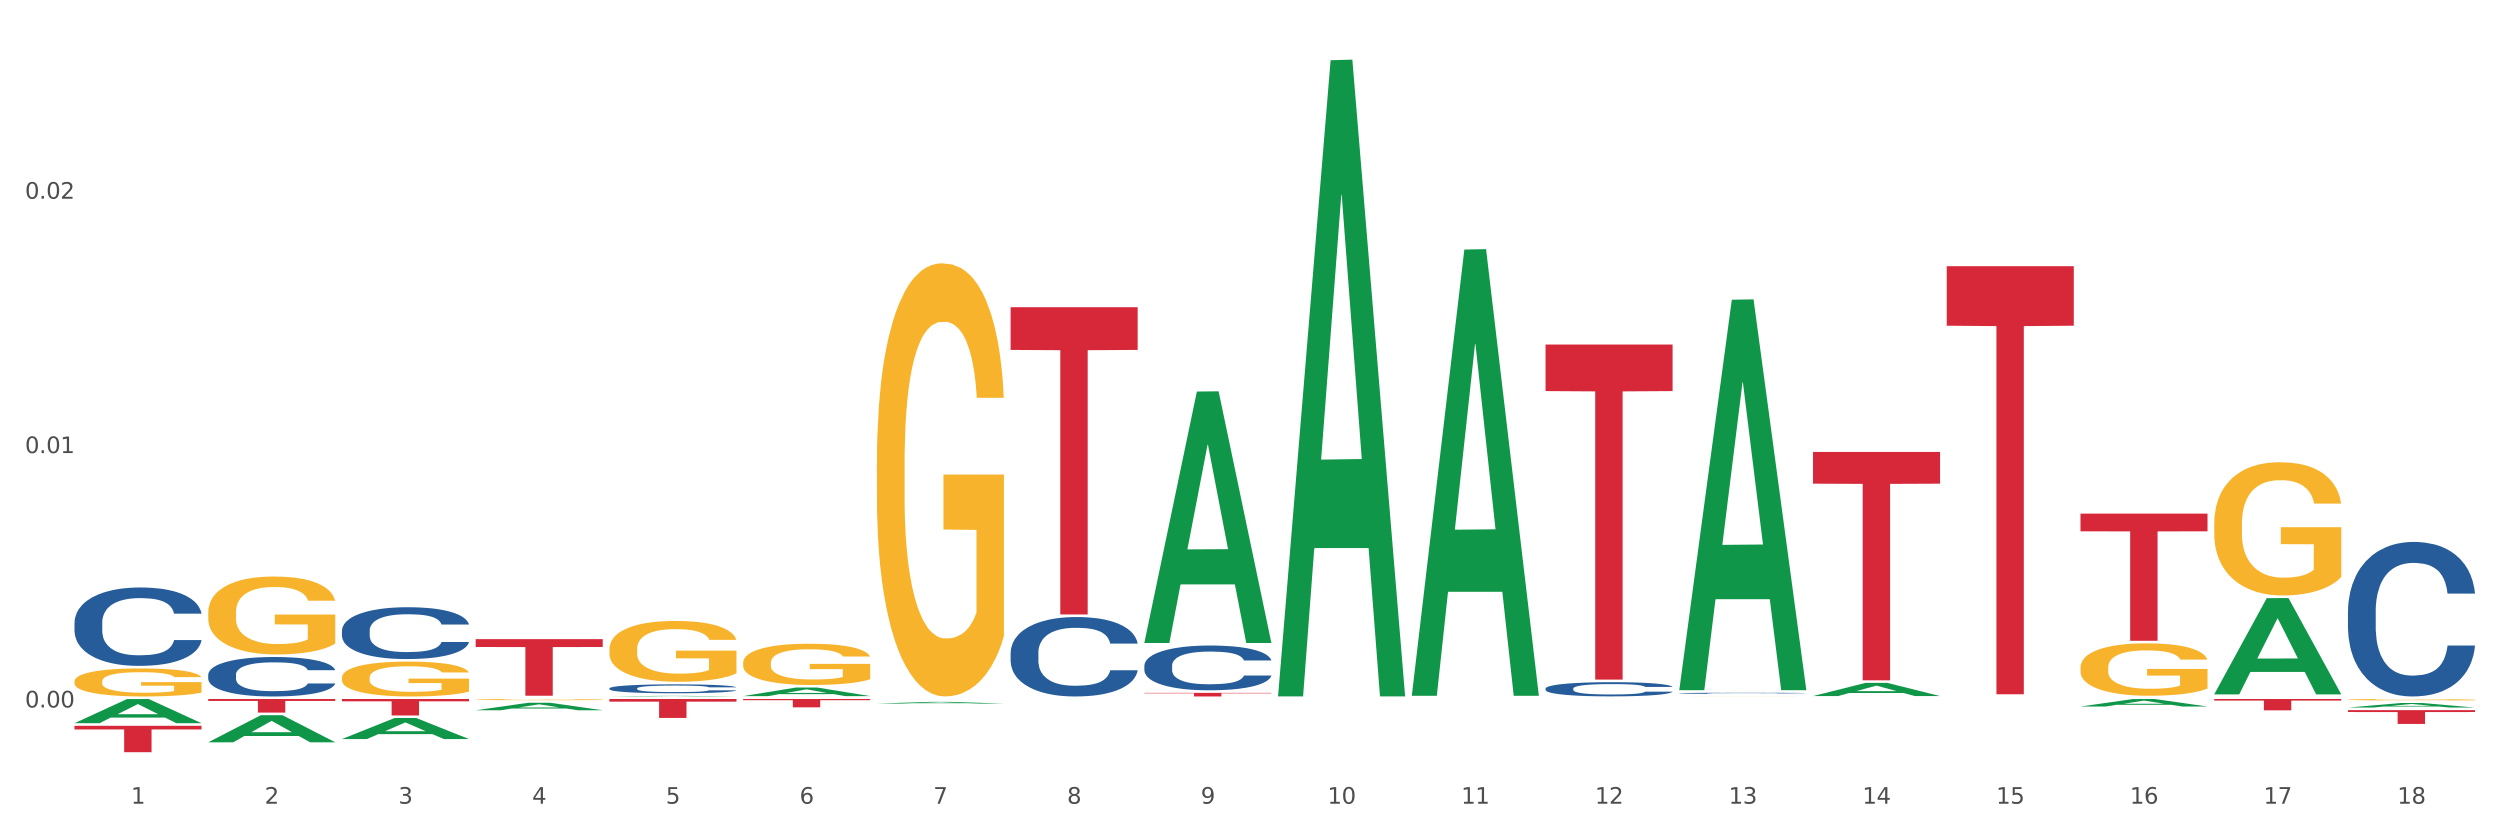 <?xml version="1.0" encoding="utf-8" standalone="no"?>
<!DOCTYPE svg PUBLIC "-//W3C//DTD SVG 1.1//EN"
  "http://www.w3.org/Graphics/SVG/1.1/DTD/svg11.dtd">
<svg xmlns:xlink="http://www.w3.org/1999/xlink" width="1080pt" height="360pt" viewBox="0 0 1080 360" xmlns="http://www.w3.org/2000/svg" version="1.1">
 <rect x="0" y="0" width="1080" height="360" fill="#333333" stroke="none"/>
 <defs>
  <style type="text/css">*{stroke-linejoin: round; stroke-linecap: butt}</style>
 </defs>
 <g id="figure_1">
  <g id="patch_1">
   <path d="M 0 360 
L 1080 360 
L 1080 0 
L 0 0 
z
" style="fill: #ffffff; stroke: #ffffff; stroke-linejoin: miter"/>
  </g>
  <g id="axes_1">
   <g id="matplotlib.axis_1">
    <g id="xtick_1">
     <g id="text_1">
      <!-- 1 -->
      <g style="fill: #4d4d4d" transform="translate(56.563 347.204) scale(0.096 -0.096)">
       <defs>
        <path id="DejaVuSans-31" d="M 794 531 
L 1825 531 
L 1825 4091 
L 703 3866 
L 703 4441 
L 1819 4666 
L 2450 4666 
L 2450 531 
L 3481 531 
L 3481 0 
L 794 0 
L 794 531 
z
" transform="scale(0.016)"/>
       </defs>
       <use xlink:href="#DejaVuSans-31"/>
      </g>
     </g>
    </g>
    <g id="xtick_2">
     <g id="text_2">
      <!-- 2 -->
      <g style="fill: #4d4d4d" transform="translate(114.336 347.204) scale(0.096 -0.096)">
       <defs>
        <path id="DejaVuSans-32" d="M 1228 531 
L 3431 531 
L 3431 0 
L 469 0 
L 469 531 
Q 828 903 1448 1529 
Q 2069 2156 2228 2338 
Q 2531 2678 2651 2914 
Q 2772 3150 2772 3378 
Q 2772 3750 2511 3984 
Q 2250 4219 1831 4219 
Q 1534 4219 1204 4116 
Q 875 4013 500 3803 
L 500 4441 
Q 881 4594 1212 4672 
Q 1544 4750 1819 4750 
Q 2544 4750 2975 4387 
Q 3406 4025 3406 3419 
Q 3406 3131 3298 2873 
Q 3191 2616 2906 2266 
Q 2828 2175 2409 1742 
Q 1991 1309 1228 531 
z
" transform="scale(0.016)"/>
       </defs>
       <use xlink:href="#DejaVuSans-32"/>
      </g>
     </g>
    </g>
    <g id="xtick_3">
     <g id="text_3">
      <!-- 3 -->
      <g style="fill: #4d4d4d" transform="translate(172.109 347.204) scale(0.096 -0.096)">
       <defs>
        <path id="DejaVuSans-33" d="M 2597 2516 
Q 3050 2419 3304 2112 
Q 3559 1806 3559 1356 
Q 3559 666 3084 287 
Q 2609 -91 1734 -91 
Q 1441 -91 1130 -33 
Q 819 25 488 141 
L 488 750 
Q 750 597 1062 519 
Q 1375 441 1716 441 
Q 2309 441 2620 675 
Q 2931 909 2931 1356 
Q 2931 1769 2642 2001 
Q 2353 2234 1838 2234 
L 1294 2234 
L 1294 2753 
L 1863 2753 
Q 2328 2753 2575 2939 
Q 2822 3125 2822 3475 
Q 2822 3834 2567 4026 
Q 2313 4219 1838 4219 
Q 1578 4219 1281 4162 
Q 984 4106 628 3988 
L 628 4550 
Q 988 4650 1302 4700 
Q 1616 4750 1894 4750 
Q 2613 4750 3031 4423 
Q 3450 4097 3450 3541 
Q 3450 3153 3228 2886 
Q 3006 2619 2597 2516 
z
" transform="scale(0.016)"/>
       </defs>
       <use xlink:href="#DejaVuSans-33"/>
      </g>
     </g>
    </g>
    <g id="xtick_4">
     <g id="text_4">
      <!-- 4 -->
      <g style="fill: #4d4d4d" transform="translate(229.882 347.204) scale(0.096 -0.096)">
       <defs>
        <path id="DejaVuSans-34" d="M 2419 4116 
L 825 1625 
L 2419 1625 
L 2419 4116 
z
M 2253 4666 
L 3047 4666 
L 3047 1625 
L 3713 1625 
L 3713 1100 
L 3047 1100 
L 3047 0 
L 2419 0 
L 2419 1100 
L 313 1100 
L 313 1709 
L 2253 4666 
z
" transform="scale(0.016)"/>
       </defs>
       <use xlink:href="#DejaVuSans-34"/>
      </g>
     </g>
    </g>
    <g id="xtick_5">
     <g id="text_5">
      <!-- 5 -->
      <g style="fill: #4d4d4d" transform="translate(287.655 347.204) scale(0.096 -0.096)">
       <defs>
        <path id="DejaVuSans-35" d="M 691 4666 
L 3169 4666 
L 3169 4134 
L 1269 4134 
L 1269 2991 
Q 1406 3038 1543 3061 
Q 1681 3084 1819 3084 
Q 2600 3084 3056 2656 
Q 3513 2228 3513 1497 
Q 3513 744 3044 326 
Q 2575 -91 1722 -91 
Q 1428 -91 1123 -41 
Q 819 9 494 109 
L 494 744 
Q 775 591 1075 516 
Q 1375 441 1709 441 
Q 2250 441 2565 725 
Q 2881 1009 2881 1497 
Q 2881 1984 2565 2268 
Q 2250 2553 1709 2553 
Q 1456 2553 1204 2497 
Q 953 2441 691 2322 
L 691 4666 
z
" transform="scale(0.016)"/>
       </defs>
       <use xlink:href="#DejaVuSans-35"/>
      </g>
     </g>
    </g>
    <g id="xtick_6">
     <g id="text_6">
      <!-- 6 -->
      <g style="fill: #4d4d4d" transform="translate(345.428 347.204) scale(0.096 -0.096)">
       <defs>
        <path id="DejaVuSans-36" d="M 2113 2584 
Q 1688 2584 1439 2293 
Q 1191 2003 1191 1497 
Q 1191 994 1439 701 
Q 1688 409 2113 409 
Q 2538 409 2786 701 
Q 3034 994 3034 1497 
Q 3034 2003 2786 2293 
Q 2538 2584 2113 2584 
z
M 3366 4563 
L 3366 3988 
Q 3128 4100 2886 4159 
Q 2644 4219 2406 4219 
Q 1781 4219 1451 3797 
Q 1122 3375 1075 2522 
Q 1259 2794 1537 2939 
Q 1816 3084 2150 3084 
Q 2853 3084 3261 2657 
Q 3669 2231 3669 1497 
Q 3669 778 3244 343 
Q 2819 -91 2113 -91 
Q 1303 -91 875 529 
Q 447 1150 447 2328 
Q 447 3434 972 4092 
Q 1497 4750 2381 4750 
Q 2619 4750 2861 4703 
Q 3103 4656 3366 4563 
z
" transform="scale(0.016)"/>
       </defs>
       <use xlink:href="#DejaVuSans-36"/>
      </g>
     </g>
    </g>
    <g id="xtick_7">
     <g id="text_7">
      <!-- 7 -->
      <g style="fill: #4d4d4d" transform="translate(403.201 347.204) scale(0.096 -0.096)">
       <defs>
        <path id="DejaVuSans-37" d="M 525 4666 
L 3525 4666 
L 3525 4397 
L 1831 0 
L 1172 0 
L 2766 4134 
L 525 4134 
L 525 4666 
z
" transform="scale(0.016)"/>
       </defs>
       <use xlink:href="#DejaVuSans-37"/>
      </g>
     </g>
    </g>
    <g id="xtick_8">
     <g id="text_8">
      <!-- 8 -->
      <g style="fill: #4d4d4d" transform="translate(460.974 347.204) scale(0.096 -0.096)">
       <defs>
        <path id="DejaVuSans-38" d="M 2034 2216 
Q 1584 2216 1326 1975 
Q 1069 1734 1069 1313 
Q 1069 891 1326 650 
Q 1584 409 2034 409 
Q 2484 409 2743 651 
Q 3003 894 3003 1313 
Q 3003 1734 2745 1975 
Q 2488 2216 2034 2216 
z
M 1403 2484 
Q 997 2584 770 2862 
Q 544 3141 544 3541 
Q 544 4100 942 4425 
Q 1341 4750 2034 4750 
Q 2731 4750 3128 4425 
Q 3525 4100 3525 3541 
Q 3525 3141 3298 2862 
Q 3072 2584 2669 2484 
Q 3125 2378 3379 2068 
Q 3634 1759 3634 1313 
Q 3634 634 3220 271 
Q 2806 -91 2034 -91 
Q 1263 -91 848 271 
Q 434 634 434 1313 
Q 434 1759 690 2068 
Q 947 2378 1403 2484 
z
M 1172 3481 
Q 1172 3119 1398 2916 
Q 1625 2713 2034 2713 
Q 2441 2713 2670 2916 
Q 2900 3119 2900 3481 
Q 2900 3844 2670 4047 
Q 2441 4250 2034 4250 
Q 1625 4250 1398 4047 
Q 1172 3844 1172 3481 
z
" transform="scale(0.016)"/>
       </defs>
       <use xlink:href="#DejaVuSans-38"/>
      </g>
     </g>
    </g>
    <g id="xtick_9">
     <g id="text_9">
      <!-- 9 -->
      <g style="fill: #4d4d4d" transform="translate(518.747 347.204) scale(0.096 -0.096)">
       <defs>
        <path id="DejaVuSans-39" d="M 703 97 
L 703 672 
Q 941 559 1184 500 
Q 1428 441 1663 441 
Q 2288 441 2617 861 
Q 2947 1281 2994 2138 
Q 2813 1869 2534 1725 
Q 2256 1581 1919 1581 
Q 1219 1581 811 2004 
Q 403 2428 403 3163 
Q 403 3881 828 4315 
Q 1253 4750 1959 4750 
Q 2769 4750 3195 4129 
Q 3622 3509 3622 2328 
Q 3622 1225 3098 567 
Q 2575 -91 1691 -91 
Q 1453 -91 1209 -44 
Q 966 3 703 97 
z
M 1959 2075 
Q 2384 2075 2632 2365 
Q 2881 2656 2881 3163 
Q 2881 3666 2632 3958 
Q 2384 4250 1959 4250 
Q 1534 4250 1286 3958 
Q 1038 3666 1038 3163 
Q 1038 2656 1286 2365 
Q 1534 2075 1959 2075 
z
" transform="scale(0.016)"/>
       </defs>
       <use xlink:href="#DejaVuSans-39"/>
      </g>
     </g>
    </g>
    <g id="xtick_10">
     <g id="text_10">
      <!-- 10 -->
      <g style="fill: #4d4d4d" transform="translate(573.466 347.204) scale(0.096 -0.096)">
       <defs>
        <path id="DejaVuSans-30" d="M 2034 4250 
Q 1547 4250 1301 3770 
Q 1056 3291 1056 2328 
Q 1056 1369 1301 889 
Q 1547 409 2034 409 
Q 2525 409 2770 889 
Q 3016 1369 3016 2328 
Q 3016 3291 2770 3770 
Q 2525 4250 2034 4250 
z
M 2034 4750 
Q 2819 4750 3233 4129 
Q 3647 3509 3647 2328 
Q 3647 1150 3233 529 
Q 2819 -91 2034 -91 
Q 1250 -91 836 529 
Q 422 1150 422 2328 
Q 422 3509 836 4129 
Q 1250 4750 2034 4750 
z
" transform="scale(0.016)"/>
       </defs>
       <use xlink:href="#DejaVuSans-31"/>
       <use xlink:href="#DejaVuSans-30" transform="translate(63.623 0)"/>
      </g>
     </g>
    </g>
    <g id="xtick_11">
     <g id="text_11">
      <!-- 11 -->
      <g style="fill: #4d4d4d" transform="translate(631.239 347.204) scale(0.096 -0.096)">
       <use xlink:href="#DejaVuSans-31"/>
       <use xlink:href="#DejaVuSans-31" transform="translate(63.623 0)"/>
      </g>
     </g>
    </g>
    <g id="xtick_12">
     <g id="text_12">
      <!-- 12 -->
      <g style="fill: #4d4d4d" transform="translate(689.012 347.204) scale(0.096 -0.096)">
       <use xlink:href="#DejaVuSans-31"/>
       <use xlink:href="#DejaVuSans-32" transform="translate(63.623 0)"/>
      </g>
     </g>
    </g>
    <g id="xtick_13">
     <g id="text_13">
      <!-- 13 -->
      <g style="fill: #4d4d4d" transform="translate(746.785 347.204) scale(0.096 -0.096)">
       <use xlink:href="#DejaVuSans-31"/>
       <use xlink:href="#DejaVuSans-33" transform="translate(63.623 0)"/>
      </g>
     </g>
    </g>
    <g id="xtick_14">
     <g id="text_14">
      <!-- 14 -->
      <g style="fill: #4d4d4d" transform="translate(804.558 347.204) scale(0.096 -0.096)">
       <use xlink:href="#DejaVuSans-31"/>
       <use xlink:href="#DejaVuSans-34" transform="translate(63.623 0)"/>
      </g>
     </g>
    </g>
    <g id="xtick_15">
     <g id="text_15">
      <!-- 15 -->
      <g style="fill: #4d4d4d" transform="translate(862.331 347.204) scale(0.096 -0.096)">
       <use xlink:href="#DejaVuSans-31"/>
       <use xlink:href="#DejaVuSans-35" transform="translate(63.623 0)"/>
      </g>
     </g>
    </g>
    <g id="xtick_16">
     <g id="text_16">
      <!-- 16 -->
      <g style="fill: #4d4d4d" transform="translate(920.104 347.204) scale(0.096 -0.096)">
       <use xlink:href="#DejaVuSans-31"/>
       <use xlink:href="#DejaVuSans-36" transform="translate(63.623 0)"/>
      </g>
     </g>
    </g>
    <g id="xtick_17">
     <g id="text_17">
      <!-- 17 -->
      <g style="fill: #4d4d4d" transform="translate(977.877 347.204) scale(0.096 -0.096)">
       <use xlink:href="#DejaVuSans-31"/>
       <use xlink:href="#DejaVuSans-37" transform="translate(63.623 0)"/>
      </g>
     </g>
    </g>
    <g id="xtick_18">
     <g id="text_18">
      <!-- 18 -->
      <g style="fill: #4d4d4d" transform="translate(1035.65 347.204) scale(0.096 -0.096)">
       <use xlink:href="#DejaVuSans-31"/>
       <use xlink:href="#DejaVuSans-38" transform="translate(63.623 0)"/>
      </g>
     </g>
    </g>
    <g id="xtick_19"/>
    <g id="xtick_20"/>
    <g id="xtick_21"/>
    <g id="xtick_22"/>
    <g id="xtick_23"/>
    <g id="xtick_24"/>
    <g id="xtick_25"/>
    <g id="xtick_26"/>
    <g id="xtick_27"/>
    <g id="xtick_28"/>
    <g id="xtick_29"/>
    <g id="xtick_30"/>
    <g id="xtick_31"/>
    <g id="xtick_32"/>
    <g id="xtick_33"/>
    <g id="xtick_34"/>
    <g id="xtick_35"/>
   </g>
   <g id="matplotlib.axis_2">
    <g id="ytick_1">
     <g id="text_19">
      <!-- 0.00 -->
      <g style="fill: #4d4d4d" transform="translate(10.8 305.627) scale(0.096 -0.096)">
       <defs>
        <path id="DejaVuSans-2e" d="M 684 794 
L 1344 794 
L 1344 0 
L 684 0 
L 684 794 
z
" transform="scale(0.016)"/>
       </defs>
       <use xlink:href="#DejaVuSans-30"/>
       <use xlink:href="#DejaVuSans-2e" transform="translate(63.623 0)"/>
       <use xlink:href="#DejaVuSans-30" transform="translate(95.41 0)"/>
       <use xlink:href="#DejaVuSans-30" transform="translate(159.033 0)"/>
      </g>
     </g>
    </g>
    <g id="ytick_2">
     <g id="text_20">
      <!-- 0.01 -->
      <g style="fill: #4d4d4d" transform="translate(10.8 195.736) scale(0.096 -0.096)">
       <use xlink:href="#DejaVuSans-30"/>
       <use xlink:href="#DejaVuSans-2e" transform="translate(63.623 0)"/>
       <use xlink:href="#DejaVuSans-30" transform="translate(95.41 0)"/>
       <use xlink:href="#DejaVuSans-31" transform="translate(159.033 0)"/>
      </g>
     </g>
    </g>
    <g id="ytick_3">
     <g id="text_21">
      <!-- 0.02 -->
      <g style="fill: #4d4d4d" transform="translate(10.8 85.846) scale(0.096 -0.096)">
       <use xlink:href="#DejaVuSans-30"/>
       <use xlink:href="#DejaVuSans-2e" transform="translate(63.623 0)"/>
       <use xlink:href="#DejaVuSans-30" transform="translate(95.41 0)"/>
       <use xlink:href="#DejaVuSans-32" transform="translate(159.033 0)"/>
      </g>
     </g>
    </g>
    <g id="ytick_4"/>
    <g id="ytick_5"/>
    <g id="ytick_6"/>
   </g>
   <g id="PolyCollection_1">
    <path d="M 32.175 312.414 
L 32.232 312.404 
L 54.864 301.989 
L 64.257 301.979 
L 87.059 312.434 
L 76.196 312.434 
L 71.273 309.999 
L 47.905 309.999 
L 47.735 310.038 
L 42.982 312.434 
L 32.175 312.434 
L 32.175 312.414 
L 50.847 308.546 
L 68.331 308.537 
L 59.674 304.208 
L 59.561 304.188 
L 59.447 304.218 
L 50.79 308.537 
L 50.847 308.546 
L 32.175 312.414 
z
" clip-path="url(#pd8cee8323c)" style="fill: #109648"/>
    <path d="M 783.224 195.235 
L 838.108 195.235 
L 838.108 208.946 
L 816.519 209.038 
L 816.519 293.894 
L 804.683 293.894 
L 804.683 209.038 
L 783.224 208.946 
L 783.224 195.328 
L 783.224 195.235 
z
" clip-path="url(#pd8cee8323c)" style="fill: #d62839"/>
    <path d="M 667.678 148.826 
L 722.562 148.826 
L 722.562 168.944 
L 700.973 169.08 
L 700.973 293.595 
L 689.137 293.595 
L 689.137 169.08 
L 667.678 168.944 
L 667.678 148.962 
L 667.678 148.826 
z
" clip-path="url(#pd8cee8323c)" style="fill: #d62839"/>
    <path d="M 494.359 299.311 
L 549.243 299.311 
L 549.243 299.528 
L 527.654 299.529 
L 527.654 300.869 
L 515.818 300.869 
L 515.818 299.529 
L 494.359 299.528 
L 494.359 299.313 
L 494.359 299.311 
z
" clip-path="url(#pd8cee8323c)" style="fill: #d62839"/>
    <path d="M 436.586 132.717 
L 491.47 132.717 
L 491.47 151.163 
L 469.881 151.287 
L 469.881 265.45 
L 458.045 265.45 
L 458.045 151.287 
L 436.586 151.163 
L 436.586 132.842 
L 436.586 132.717 
z
" clip-path="url(#pd8cee8323c)" style="fill: #d62839"/>
    <path d="M 321.04 301.979 
L 375.924 301.979 
L 375.924 302.477 
L 354.335 302.48 
L 354.335 305.556 
L 342.499 305.556 
L 342.499 302.48 
L 321.04 302.477 
L 321.04 301.983 
L 321.04 301.979 
z
" clip-path="url(#pd8cee8323c)" style="fill: #d62839"/>
    <path d="M 263.267 301.979 
L 318.151 301.979 
L 318.151 303.113 
L 296.562 303.12 
L 296.562 310.133 
L 284.726 310.133 
L 284.726 303.12 
L 263.267 303.113 
L 263.267 301.987 
L 263.267 301.979 
z
" clip-path="url(#pd8cee8323c)" style="fill: #d62839"/>
    <path d="M 205.494 276.111 
L 260.378 276.111 
L 260.378 279.509 
L 238.789 279.532 
L 238.789 300.564 
L 226.953 300.564 
L 226.953 279.532 
L 205.494 279.509 
L 205.494 276.134 
L 205.494 276.111 
z
" clip-path="url(#pd8cee8323c)" style="fill: #d62839"/>
    <path d="M 89.948 291.487 
L 90.013 291.471 
L 90.013 291.035 
L 90.207 290.444 
L 90.921 289.354 
L 91.829 288.529 
L 93.386 287.564 
L 94.23 287.159 
L 95.333 286.707 
L 97.603 285.976 
L 100.198 285.353 
L 102.015 285.01 
L 103.377 284.792 
L 106.426 284.403 
L 108.178 284.232 
L 109.994 284.092 
L 111.551 283.998 
L 114.146 283.889 
L 116.222 283.843 
L 118.623 283.827 
L 120.634 283.843 
L 123.294 283.905 
L 127.186 284.092 
L 128.678 284.201 
L 130.69 284.388 
L 132.766 284.637 
L 134.452 284.886 
L 136.399 285.244 
L 138.41 285.711 
L 140.356 286.303 
L 141.718 286.847 
L 142.821 287.424 
L 143.794 288.124 
L 144.508 288.887 
L 144.832 289.525 
L 132.96 289.525 
L 132.636 288.949 
L 131.987 288.326 
L 131.338 287.906 
L 130.625 287.564 
L 129.522 287.174 
L 128.549 286.925 
L 126.927 286.63 
L 125.435 286.443 
L 124.202 286.334 
L 122.71 286.24 
L 119.531 286.147 
L 117.26 286.147 
L 115.833 286.178 
L 114.082 286.256 
L 112.589 286.365 
L 110.838 286.552 
L 109.475 286.754 
L 108.113 287.019 
L 107.335 287.206 
L 106.167 287.548 
L 105.388 287.828 
L 104.35 288.311 
L 103.766 288.653 
L 102.728 289.541 
L 102.274 290.195 
L 102.08 290.646 
L 101.95 291.144 
L 101.95 293.573 
L 102.339 294.663 
L 102.663 295.13 
L 103.183 295.659 
L 104.156 296.344 
L 105.583 297.014 
L 107.075 297.496 
L 108.308 297.792 
L 109.475 298.01 
L 110.643 298.181 
L 112.07 298.337 
L 113.238 298.43 
L 114.99 298.524 
L 117.066 298.57 
L 118.688 298.57 
L 121.996 298.493 
L 123.488 298.415 
L 124.916 298.306 
L 126.473 298.135 
L 127.705 297.948 
L 128.419 297.808 
L 129.587 297.512 
L 130.495 297.2 
L 131.273 296.842 
L 131.792 296.531 
L 132.376 296.064 
L 132.83 295.535 
L 132.96 295.254 
L 144.832 295.254 
L 144.573 295.815 
L 144.119 296.36 
L 143.21 297.091 
L 142.497 297.512 
L 141.394 298.026 
L 140.226 298.462 
L 138.604 298.944 
L 137.112 299.302 
L 135.555 299.614 
L 133.868 299.894 
L 130.819 300.283 
L 129.716 300.392 
L 127.381 300.579 
L 125.564 300.688 
L 122.905 300.797 
L 120.18 300.859 
L 117.325 300.875 
L 114.795 300.843 
L 112.006 300.75 
L 110.254 300.657 
L 108.308 300.517 
L 106.037 300.299 
L 103.896 300.034 
L 101.885 299.723 
L 100.004 299.364 
L 98.252 298.96 
L 95.981 298.29 
L 94.295 297.636 
L 93.062 297.029 
L 92.219 296.515 
L 91.375 295.862 
L 90.921 295.41 
L 90.207 294.32 
L 89.948 293.308 
L 89.948 291.487 
z
" clip-path="url(#pd8cee8323c)" style="fill: #255c99"/>
    <path d="M 89.948 301.979 
L 144.832 301.979 
L 144.832 302.796 
L 123.243 302.802 
L 123.243 307.858 
L 111.407 307.858 
L 111.407 302.802 
L 89.948 302.796 
L 89.948 301.985 
L 89.948 301.979 
z
" clip-path="url(#pd8cee8323c)" style="fill: #d62839"/>
    <path d="M 32.175 313.538 
L 87.059 313.538 
L 87.059 315.124 
L 65.47 315.135 
L 65.47 324.95 
L 53.635 324.95 
L 53.635 315.135 
L 32.175 315.124 
L 32.175 313.549 
L 32.175 313.538 
z
" clip-path="url(#pd8cee8323c)" style="fill: #d62839"/>
    <path d="M 1014.316 302.265 
L 1014.38 302.264 
L 1014.38 302.244 
L 1014.51 302.226 
L 1015.158 302.184 
L 1016.13 302.149 
L 1016.843 302.13 
L 1017.556 302.115 
L 1018.398 302.1 
L 1019.435 302.084 
L 1021.314 302.061 
L 1022.48 302.049 
L 1023.906 302.037 
L 1026.498 302.019 
L 1028.377 302.009 
L 1030.321 302 
L 1033.496 301.99 
L 1035.57 301.986 
L 1037.773 301.982 
L 1040.429 301.98 
L 1042.438 301.979 
L 1046.845 301.981 
L 1050.603 301.986 
L 1052.417 301.99 
L 1054.75 301.997 
L 1055.981 302.001 
L 1057.99 302.01 
L 1060.063 302.022 
L 1061.489 302.032 
L 1063.627 302.052 
L 1065.247 302.071 
L 1066.738 302.094 
L 1067.515 302.111 
L 1068.098 302.126 
L 1068.617 302.143 
L 1069.135 302.171 
L 1057.471 302.171 
L 1057.018 302.151 
L 1056.305 302.133 
L 1055.268 302.115 
L 1054.361 302.103 
L 1052.806 302.089 
L 1051.38 302.08 
L 1049.89 302.074 
L 1048.076 302.068 
L 1046.65 302.065 
L 1044.641 302.063 
L 1040.689 302.063 
L 1038.032 302.068 
L 1036.218 302.074 
L 1035.051 302.079 
L 1034.014 302.084 
L 1032.848 302.092 
L 1031.487 302.104 
L 1030.515 302.115 
L 1029.543 302.128 
L 1028.766 302.142 
L 1028.053 302.158 
L 1027.47 302.174 
L 1027.016 302.192 
L 1026.627 302.213 
L 1026.303 302.249 
L 1026.303 302.326 
L 1026.433 302.343 
L 1026.757 302.367 
L 1027.146 302.384 
L 1027.794 302.405 
L 1028.377 302.419 
L 1029.479 302.439 
L 1030.71 302.456 
L 1031.682 302.467 
L 1032.654 302.476 
L 1034.338 302.488 
L 1036.218 302.498 
L 1037.838 302.505 
L 1040.041 302.51 
L 1041.531 302.512 
L 1042.827 302.514 
L 1046.002 302.514 
L 1048.27 302.512 
L 1050.797 302.508 
L 1052.741 302.503 
L 1054.361 302.497 
L 1056.176 302.487 
L 1057.342 302.477 
L 1057.342 302.359 
L 1043.086 302.359 
L 1043.086 302.28 
L 1069.2 302.28 
L 1069.2 302.51 
L 1068.098 302.522 
L 1066.867 302.533 
L 1065.571 302.542 
L 1063.627 302.554 
L 1061.295 302.565 
L 1059.221 302.573 
L 1057.018 302.58 
L 1054.426 302.586 
L 1051.056 302.592 
L 1048.983 302.594 
L 1046.391 302.596 
L 1043.345 302.596 
L 1040.689 302.595 
L 1038.097 302.592 
L 1035.375 302.587 
L 1032.718 302.58 
L 1030.71 302.573 
L 1028.701 302.564 
L 1026.563 302.552 
L 1024.878 302.541 
L 1023.582 302.53 
L 1022.156 302.517 
L 1020.601 302.501 
L 1019.435 302.485 
L 1018.398 302.47 
L 1017.296 302.449 
L 1016.519 302.432 
L 1015.741 302.41 
L 1015.288 302.394 
L 1014.769 302.368 
L 1014.38 302.333 
L 1014.316 302.265 
z
" clip-path="url(#pd8cee8323c)" style="fill: #f7b32b"/>
    <path d="M 956.543 226.289 
L 956.607 226.236 
L 956.607 224.344 
L 956.737 222.714 
L 957.385 218.771 
L 958.357 215.512 
L 959.07 213.777 
L 959.783 212.357 
L 960.625 210.938 
L 961.662 209.466 
L 963.541 207.31 
L 964.707 206.206 
L 966.133 205.05 
L 968.725 203.368 
L 970.604 202.421 
L 972.548 201.633 
L 975.723 200.686 
L 977.797 200.266 
L 980 199.95 
L 982.656 199.74 
L 984.665 199.688 
L 989.072 199.845 
L 992.83 200.318 
L 994.644 200.686 
L 996.977 201.317 
L 998.208 201.738 
L 1000.217 202.579 
L 1002.29 203.683 
L 1003.716 204.629 
L 1005.854 206.417 
L 1007.474 208.204 
L 1008.965 210.412 
L 1009.742 211.937 
L 1010.325 213.356 
L 1010.844 214.986 
L 1011.362 217.562 
L 999.698 217.562 
L 999.245 215.722 
L 998.532 213.987 
L 997.495 212.305 
L 996.588 211.253 
L 995.033 209.939 
L 993.607 209.098 
L 992.117 208.467 
L 990.303 207.941 
L 988.877 207.678 
L 986.868 207.468 
L 982.916 207.521 
L 980.259 207.941 
L 978.445 208.467 
L 977.278 208.94 
L 976.241 209.466 
L 975.075 210.202 
L 973.714 211.306 
L 972.742 212.305 
L 971.77 213.567 
L 970.993 214.828 
L 970.28 216.3 
L 969.697 217.877 
L 969.243 219.507 
L 968.854 221.505 
L 968.53 224.817 
L 968.53 232.019 
L 968.66 233.649 
L 968.984 235.805 
L 969.373 237.434 
L 970.021 239.379 
L 970.604 240.694 
L 971.706 242.586 
L 972.937 244.163 
L 973.909 245.162 
L 974.881 246.003 
L 976.565 247.16 
L 978.445 248.106 
L 980.065 248.685 
L 982.268 249.21 
L 983.758 249.421 
L 985.054 249.526 
L 988.229 249.526 
L 990.497 249.368 
L 993.024 249 
L 994.968 248.527 
L 996.588 247.949 
L 998.403 247.002 
L 999.569 246.109 
L 999.569 235.121 
L 985.313 235.068 
L 985.313 227.761 
L 1011.427 227.761 
L 1011.427 249.21 
L 1010.325 250.314 
L 1009.094 251.313 
L 1007.798 252.207 
L 1005.854 253.311 
L 1003.522 254.362 
L 1001.448 255.098 
L 999.245 255.729 
L 996.653 256.308 
L 993.283 256.833 
L 991.21 257.044 
L 988.618 257.201 
L 985.572 257.254 
L 982.916 257.149 
L 980.324 256.886 
L 977.602 256.413 
L 974.945 255.729 
L 972.937 255.046 
L 970.928 254.205 
L 968.79 253.101 
L 967.105 252.049 
L 965.809 251.103 
L 964.383 249.894 
L 962.828 248.317 
L 961.662 246.897 
L 960.625 245.425 
L 959.523 243.533 
L 958.746 241.903 
L 957.968 239.853 
L 957.515 238.328 
L 956.996 235.962 
L 956.607 232.65 
L 956.543 226.289 
z
" clip-path="url(#pd8cee8323c)" style="fill: #f7b32b"/>
    <path d="M 898.77 288.391 
L 898.835 288.37 
L 898.835 287.626 
L 898.964 286.985 
L 899.612 285.434 
L 900.584 284.152 
L 901.297 283.47 
L 902.01 282.911 
L 902.852 282.353 
L 903.889 281.774 
L 905.768 280.926 
L 906.934 280.492 
L 908.36 280.037 
L 910.952 279.376 
L 912.831 279.004 
L 914.775 278.693 
L 917.95 278.321 
L 920.024 278.156 
L 922.227 278.032 
L 924.884 277.949 
L 926.892 277.928 
L 931.299 277.99 
L 935.057 278.176 
L 936.871 278.321 
L 939.204 278.569 
L 940.435 278.735 
L 942.444 279.066 
L 944.517 279.5 
L 945.943 279.872 
L 948.081 280.575 
L 949.701 281.278 
L 951.192 282.146 
L 951.969 282.746 
L 952.552 283.304 
L 953.071 283.945 
L 953.589 284.958 
L 941.926 284.958 
L 941.472 284.235 
L 940.759 283.552 
L 939.722 282.891 
L 938.815 282.477 
L 937.26 281.96 
L 935.834 281.629 
L 934.344 281.381 
L 932.53 281.175 
L 931.104 281.071 
L 929.095 280.988 
L 925.143 281.009 
L 922.486 281.175 
L 920.672 281.381 
L 919.505 281.567 
L 918.468 281.774 
L 917.302 282.064 
L 915.941 282.498 
L 914.969 282.891 
L 913.997 283.387 
L 913.22 283.883 
L 912.507 284.462 
L 911.924 285.083 
L 911.47 285.723 
L 911.081 286.509 
L 910.757 287.812 
L 910.757 290.645 
L 910.887 291.286 
L 911.211 292.133 
L 911.6 292.774 
L 912.248 293.539 
L 912.831 294.056 
L 913.933 294.801 
L 915.164 295.421 
L 916.136 295.814 
L 917.108 296.145 
L 918.792 296.6 
L 920.672 296.972 
L 922.292 297.199 
L 924.495 297.406 
L 925.985 297.489 
L 927.281 297.53 
L 930.456 297.53 
L 932.724 297.468 
L 935.251 297.323 
L 937.195 297.137 
L 938.815 296.91 
L 940.63 296.538 
L 941.796 296.186 
L 941.796 291.865 
L 927.54 291.844 
L 927.54 288.97 
L 953.654 288.97 
L 953.654 297.406 
L 952.552 297.84 
L 951.321 298.233 
L 950.025 298.585 
L 948.081 299.019 
L 945.749 299.432 
L 943.675 299.722 
L 941.472 299.97 
L 938.88 300.197 
L 935.51 300.404 
L 933.437 300.487 
L 930.845 300.549 
L 927.799 300.569 
L 925.143 300.528 
L 922.551 300.425 
L 919.829 300.239 
L 917.172 299.97 
L 915.164 299.701 
L 913.155 299.37 
L 911.017 298.936 
L 909.332 298.522 
L 908.036 298.15 
L 906.61 297.675 
L 905.055 297.054 
L 903.889 296.496 
L 902.852 295.917 
L 901.75 295.173 
L 900.973 294.532 
L 900.195 293.725 
L 899.742 293.126 
L 899.223 292.195 
L 898.835 290.893 
L 898.77 288.391 
z
" clip-path="url(#pd8cee8323c)" style="fill: #f7b32b"/>
    <path d="M 840.997 115.01 
L 895.881 115.01 
L 895.881 140.707 
L 874.291 140.88 
L 874.291 299.924 
L 862.456 299.924 
L 862.456 140.88 
L 840.997 140.707 
L 840.997 115.183 
L 840.997 115.01 
z
" clip-path="url(#pd8cee8323c)" style="fill: #d62839"/>
    <path d="M 725.451 300.865 
L 725.516 300.865 
L 725.516 300.864 
L 725.645 300.863 
L 726.293 300.862 
L 727.265 300.861 
L 727.978 300.861 
L 728.691 300.86 
L 729.533 300.86 
L 730.57 300.859 
L 732.449 300.858 
L 733.615 300.858 
L 735.041 300.858 
L 737.633 300.857 
L 739.512 300.857 
L 741.456 300.857 
L 744.631 300.856 
L 746.705 300.856 
L 748.908 300.856 
L 751.565 300.856 
L 753.573 300.856 
L 757.98 300.856 
L 761.738 300.856 
L 763.552 300.856 
L 765.885 300.857 
L 767.116 300.857 
L 769.125 300.857 
L 771.199 300.857 
L 772.624 300.858 
L 774.762 300.858 
L 776.382 300.859 
L 777.873 300.859 
L 778.65 300.86 
L 779.234 300.86 
L 779.752 300.861 
L 780.27 300.862 
L 768.607 300.862 
L 768.153 300.861 
L 767.44 300.861 
L 766.403 300.86 
L 765.496 300.86 
L 763.941 300.859 
L 762.516 300.859 
L 761.025 300.859 
L 759.211 300.859 
L 757.785 300.859 
L 755.776 300.859 
L 751.824 300.859 
L 749.167 300.859 
L 747.353 300.859 
L 746.186 300.859 
L 745.15 300.859 
L 743.983 300.859 
L 742.622 300.86 
L 741.65 300.86 
L 740.678 300.861 
L 739.901 300.861 
L 739.188 300.861 
L 738.605 300.862 
L 738.151 300.862 
L 737.762 300.863 
L 737.438 300.864 
L 737.438 300.866 
L 737.568 300.867 
L 737.892 300.868 
L 738.281 300.868 
L 738.929 300.869 
L 739.512 300.869 
L 740.614 300.87 
L 741.845 300.87 
L 742.817 300.871 
L 743.789 300.871 
L 745.474 300.871 
L 747.353 300.872 
L 748.973 300.872 
L 751.176 300.872 
L 752.666 300.872 
L 753.962 300.872 
L 757.137 300.872 
L 759.405 300.872 
L 761.932 300.872 
L 763.876 300.872 
L 765.496 300.872 
L 767.311 300.871 
L 768.477 300.871 
L 768.477 300.867 
L 754.221 300.867 
L 754.221 300.865 
L 780.335 300.865 
L 780.335 300.872 
L 779.234 300.872 
L 778.002 300.873 
L 776.706 300.873 
L 774.762 300.873 
L 772.43 300.874 
L 770.356 300.874 
L 768.153 300.874 
L 765.561 300.874 
L 762.192 300.874 
L 760.118 300.875 
L 757.526 300.875 
L 754.48 300.875 
L 751.824 300.875 
L 749.232 300.874 
L 746.51 300.874 
L 743.854 300.874 
L 741.845 300.874 
L 739.836 300.874 
L 737.698 300.873 
L 736.013 300.873 
L 734.717 300.873 
L 733.291 300.872 
L 731.736 300.872 
L 730.57 300.871 
L 729.533 300.871 
L 728.431 300.87 
L 727.654 300.87 
L 726.876 300.869 
L 726.423 300.868 
L 725.904 300.868 
L 725.516 300.867 
L 725.451 300.865 
z
" clip-path="url(#pd8cee8323c)" style="fill: #f7b32b"/>
    <path d="M 321.04 286.334 
L 321.105 286.318 
L 321.105 285.732 
L 321.234 285.228 
L 321.882 284.007 
L 322.854 282.998 
L 323.567 282.461 
L 324.28 282.022 
L 325.122 281.582 
L 326.159 281.126 
L 328.038 280.459 
L 329.205 280.117 
L 330.63 279.759 
L 333.222 279.239 
L 335.101 278.946 
L 337.045 278.702 
L 340.22 278.409 
L 342.294 278.278 
L 344.497 278.181 
L 347.154 278.116 
L 349.162 278.099 
L 353.569 278.148 
L 357.327 278.295 
L 359.141 278.409 
L 361.474 278.604 
L 362.705 278.734 
L 364.714 278.994 
L 366.788 279.336 
L 368.213 279.629 
L 370.352 280.183 
L 371.972 280.736 
L 373.462 281.419 
L 374.239 281.891 
L 374.823 282.331 
L 375.341 282.835 
L 375.859 283.633 
L 364.196 283.633 
L 363.742 283.063 
L 363.029 282.526 
L 361.993 282.005 
L 361.085 281.68 
L 359.53 281.273 
L 358.105 281.013 
L 356.614 280.817 
L 354.8 280.655 
L 353.374 280.573 
L 351.366 280.508 
L 347.413 280.524 
L 344.756 280.655 
L 342.942 280.817 
L 341.775 280.964 
L 340.739 281.126 
L 339.572 281.354 
L 338.212 281.696 
L 337.24 282.005 
L 336.268 282.396 
L 335.49 282.787 
L 334.777 283.242 
L 334.194 283.73 
L 333.74 284.235 
L 333.352 284.853 
L 333.028 285.879 
L 333.028 288.108 
L 333.157 288.613 
L 333.481 289.28 
L 333.87 289.785 
L 334.518 290.387 
L 335.101 290.794 
L 336.203 291.38 
L 337.434 291.868 
L 338.406 292.177 
L 339.378 292.437 
L 341.063 292.796 
L 342.942 293.088 
L 344.562 293.267 
L 346.765 293.43 
L 348.255 293.495 
L 349.551 293.528 
L 352.726 293.528 
L 354.994 293.479 
L 357.521 293.365 
L 359.465 293.219 
L 361.085 293.04 
L 362.9 292.747 
L 364.066 292.47 
L 364.066 289.069 
L 349.81 289.052 
L 349.81 286.79 
L 375.924 286.79 
L 375.924 293.43 
L 374.823 293.772 
L 373.591 294.081 
L 372.296 294.358 
L 370.352 294.7 
L 368.019 295.025 
L 365.945 295.253 
L 363.742 295.448 
L 361.15 295.627 
L 357.781 295.79 
L 355.707 295.855 
L 353.115 295.904 
L 350.07 295.92 
L 347.413 295.888 
L 344.821 295.806 
L 342.099 295.66 
L 339.443 295.448 
L 337.434 295.237 
L 335.425 294.976 
L 333.287 294.635 
L 331.602 294.309 
L 330.306 294.016 
L 328.881 293.642 
L 327.325 293.154 
L 326.159 292.714 
L 325.122 292.258 
L 324.021 291.673 
L 323.243 291.168 
L 322.465 290.533 
L 322.012 290.061 
L 321.493 289.329 
L 321.105 288.304 
L 321.04 286.334 
z
" clip-path="url(#pd8cee8323c)" style="fill: #f7b32b"/>
    <path d="M 263.267 280.396 
L 263.332 280.372 
L 263.332 279.508 
L 263.461 278.764 
L 264.109 276.964 
L 265.081 275.476 
L 265.794 274.684 
L 266.507 274.036 
L 267.349 273.388 
L 268.386 272.716 
L 270.265 271.732 
L 271.432 271.228 
L 272.857 270.7 
L 275.449 269.932 
L 277.328 269.5 
L 279.272 269.14 
L 282.447 268.708 
L 284.521 268.516 
L 286.724 268.372 
L 289.381 268.276 
L 291.389 268.252 
L 295.796 268.324 
L 299.554 268.54 
L 301.368 268.708 
L 303.701 268.996 
L 304.932 269.188 
L 306.941 269.572 
L 309.015 270.076 
L 310.44 270.508 
L 312.579 271.324 
L 314.199 272.14 
L 315.689 273.148 
L 316.466 273.844 
L 317.05 274.492 
L 317.568 275.236 
L 318.086 276.412 
L 306.423 276.412 
L 305.969 275.572 
L 305.256 274.78 
L 304.22 274.012 
L 303.312 273.532 
L 301.757 272.932 
L 300.332 272.548 
L 298.841 272.26 
L 297.027 272.02 
L 295.601 271.9 
L 293.593 271.804 
L 289.64 271.828 
L 286.983 272.02 
L 285.169 272.26 
L 284.002 272.476 
L 282.966 272.716 
L 281.799 273.052 
L 280.439 273.556 
L 279.467 274.012 
L 278.495 274.588 
L 277.717 275.164 
L 277.004 275.836 
L 276.421 276.556 
L 275.967 277.3 
L 275.579 278.212 
L 275.255 279.724 
L 275.255 283.012 
L 275.384 283.756 
L 275.708 284.74 
L 276.097 285.484 
L 276.745 286.372 
L 277.328 286.972 
L 278.43 287.836 
L 279.661 288.556 
L 280.633 289.012 
L 281.605 289.396 
L 283.29 289.924 
L 285.169 290.356 
L 286.789 290.62 
L 288.992 290.86 
L 290.482 290.956 
L 291.778 291.004 
L 294.953 291.004 
L 297.221 290.932 
L 299.748 290.764 
L 301.692 290.548 
L 303.312 290.284 
L 305.127 289.852 
L 306.293 289.444 
L 306.293 284.428 
L 292.037 284.404 
L 292.037 281.068 
L 318.151 281.068 
L 318.151 290.86 
L 317.05 291.363 
L 315.819 291.819 
L 314.523 292.227 
L 312.579 292.731 
L 310.246 293.211 
L 308.172 293.547 
L 305.969 293.835 
L 303.377 294.099 
L 300.008 294.339 
L 297.934 294.435 
L 295.342 294.507 
L 292.297 294.531 
L 289.64 294.483 
L 287.048 294.363 
L 284.326 294.147 
L 281.67 293.835 
L 279.661 293.523 
L 277.652 293.139 
L 275.514 292.635 
L 273.829 292.155 
L 272.533 291.723 
L 271.108 291.171 
L 269.552 290.452 
L 268.386 289.804 
L 267.349 289.132 
L 266.248 288.268 
L 265.47 287.524 
L 264.692 286.588 
L 264.239 285.892 
L 263.721 284.812 
L 263.332 283.3 
L 263.267 280.396 
z
" clip-path="url(#pd8cee8323c)" style="fill: #f7b32b"/>
    <path d="M 205.494 302.211 
L 205.559 302.211 
L 205.559 302.194 
L 205.688 302.18 
L 206.336 302.146 
L 207.308 302.117 
L 208.021 302.102 
L 208.734 302.09 
L 209.576 302.077 
L 210.613 302.065 
L 212.492 302.046 
L 213.659 302.036 
L 215.084 302.026 
L 217.676 302.012 
L 219.555 302.003 
L 221.499 301.996 
L 224.674 301.988 
L 226.748 301.985 
L 228.951 301.982 
L 231.608 301.98 
L 233.616 301.979 
L 238.023 301.981 
L 241.781 301.985 
L 243.595 301.988 
L 245.928 301.994 
L 247.159 301.997 
L 249.168 302.005 
L 251.242 302.014 
L 252.667 302.023 
L 254.806 302.038 
L 256.426 302.054 
L 257.916 302.073 
L 258.694 302.086 
L 259.277 302.099 
L 259.795 302.113 
L 260.313 302.135 
L 248.65 302.135 
L 248.196 302.119 
L 247.483 302.104 
L 246.447 302.089 
L 245.539 302.08 
L 243.984 302.069 
L 242.559 302.061 
L 241.068 302.056 
L 239.254 302.051 
L 237.828 302.049 
L 235.82 302.047 
L 231.867 302.048 
L 229.21 302.051 
L 227.396 302.056 
L 226.229 302.06 
L 225.193 302.065 
L 224.026 302.071 
L 222.666 302.081 
L 221.694 302.089 
L 220.722 302.1 
L 219.944 302.111 
L 219.231 302.124 
L 218.648 302.138 
L 218.194 302.152 
L 217.806 302.169 
L 217.482 302.198 
L 217.482 302.261 
L 217.611 302.275 
L 217.935 302.294 
L 218.324 302.308 
L 218.972 302.325 
L 219.555 302.337 
L 220.657 302.353 
L 221.888 302.367 
L 222.86 302.376 
L 223.832 302.383 
L 225.517 302.393 
L 227.396 302.401 
L 229.016 302.406 
L 231.219 302.411 
L 232.709 302.413 
L 234.005 302.414 
L 237.18 302.414 
L 239.448 302.412 
L 241.975 302.409 
L 243.919 302.405 
L 245.539 302.4 
L 247.354 302.392 
L 248.52 302.384 
L 248.52 302.288 
L 234.264 302.288 
L 234.264 302.224 
L 260.378 302.224 
L 260.378 302.411 
L 259.277 302.42 
L 258.046 302.429 
L 256.75 302.437 
L 254.806 302.446 
L 252.473 302.456 
L 250.399 302.462 
L 248.196 302.468 
L 245.604 302.473 
L 242.235 302.477 
L 240.161 302.479 
L 237.569 302.48 
L 234.524 302.481 
L 231.867 302.48 
L 229.275 302.478 
L 226.553 302.474 
L 223.897 302.468 
L 221.888 302.462 
L 219.879 302.454 
L 217.741 302.445 
L 216.056 302.436 
L 214.76 302.427 
L 213.335 302.417 
L 211.779 302.403 
L 210.613 302.391 
L 209.576 302.378 
L 208.475 302.361 
L 207.697 302.347 
L 206.92 302.329 
L 206.466 302.316 
L 205.948 302.295 
L 205.559 302.267 
L 205.494 302.211 
z
" clip-path="url(#pd8cee8323c)" style="fill: #f7b32b"/>
    <path d="M 147.721 292.776 
L 147.786 292.762 
L 147.786 292.267 
L 147.915 291.841 
L 148.563 290.81 
L 149.535 289.957 
L 150.248 289.503 
L 150.961 289.132 
L 151.803 288.761 
L 152.84 288.376 
L 154.719 287.812 
L 155.886 287.523 
L 157.311 287.221 
L 159.903 286.781 
L 161.782 286.533 
L 163.726 286.327 
L 166.901 286.08 
L 168.975 285.97 
L 171.178 285.887 
L 173.835 285.832 
L 175.844 285.818 
L 180.25 285.86 
L 184.008 285.983 
L 185.822 286.08 
L 188.155 286.245 
L 189.386 286.355 
L 191.395 286.575 
L 193.469 286.863 
L 194.894 287.111 
L 197.033 287.578 
L 198.653 288.046 
L 200.143 288.623 
L 200.921 289.022 
L 201.504 289.393 
L 202.022 289.82 
L 202.54 290.493 
L 190.877 290.493 
L 190.423 290.012 
L 189.71 289.558 
L 188.674 289.118 
L 187.766 288.843 
L 186.211 288.5 
L 184.786 288.28 
L 183.295 288.115 
L 181.481 287.977 
L 180.055 287.908 
L 178.047 287.853 
L 174.094 287.867 
L 171.437 287.977 
L 169.623 288.115 
L 168.456 288.238 
L 167.42 288.376 
L 166.253 288.568 
L 164.893 288.857 
L 163.921 289.118 
L 162.949 289.448 
L 162.171 289.778 
L 161.458 290.163 
L 160.875 290.576 
L 160.421 291.002 
L 160.033 291.525 
L 159.709 292.391 
L 159.709 294.275 
L 159.838 294.701 
L 160.162 295.265 
L 160.551 295.691 
L 161.199 296.2 
L 161.782 296.543 
L 162.884 297.038 
L 164.115 297.451 
L 165.087 297.712 
L 166.059 297.932 
L 167.744 298.235 
L 169.623 298.482 
L 171.243 298.633 
L 173.446 298.771 
L 174.936 298.826 
L 176.232 298.853 
L 179.407 298.853 
L 181.675 298.812 
L 184.203 298.716 
L 186.146 298.592 
L 187.766 298.441 
L 189.581 298.193 
L 190.747 297.96 
L 190.747 295.086 
L 176.491 295.072 
L 176.491 293.161 
L 202.605 293.161 
L 202.605 298.771 
L 201.504 299.06 
L 200.273 299.321 
L 198.977 299.555 
L 197.033 299.843 
L 194.7 300.118 
L 192.626 300.311 
L 190.423 300.476 
L 187.831 300.627 
L 184.462 300.765 
L 182.388 300.82 
L 179.796 300.861 
L 176.751 300.875 
L 174.094 300.847 
L 171.502 300.778 
L 168.78 300.655 
L 166.124 300.476 
L 164.115 300.297 
L 162.106 300.077 
L 159.968 299.788 
L 158.283 299.513 
L 156.987 299.266 
L 155.562 298.95 
L 154.006 298.537 
L 152.84 298.166 
L 151.803 297.781 
L 150.702 297.286 
L 149.924 296.86 
L 149.147 296.323 
L 148.693 295.925 
L 148.175 295.306 
L 147.786 294.44 
L 147.721 292.776 
z
" clip-path="url(#pd8cee8323c)" style="fill: #f7b32b"/>
    <path d="M 89.948 264.616 
L 90.013 264.585 
L 90.013 263.478 
L 90.142 262.525 
L 90.79 260.22 
L 91.762 258.314 
L 92.475 257.299 
L 93.188 256.469 
L 94.03 255.639 
L 95.067 254.778 
L 96.946 253.518 
L 98.113 252.872 
L 99.538 252.196 
L 102.13 251.212 
L 104.009 250.659 
L 105.953 250.198 
L 109.128 249.644 
L 111.202 249.399 
L 113.405 249.214 
L 116.062 249.091 
L 118.071 249.06 
L 122.477 249.153 
L 126.235 249.429 
L 128.049 249.644 
L 130.382 250.013 
L 131.613 250.259 
L 133.622 250.751 
L 135.696 251.397 
L 137.121 251.95 
L 139.26 252.995 
L 140.88 254.041 
L 142.37 255.332 
L 143.148 256.223 
L 143.731 257.053 
L 144.249 258.006 
L 144.768 259.512 
L 133.104 259.512 
L 132.65 258.437 
L 131.937 257.422 
L 130.901 256.438 
L 129.993 255.824 
L 128.438 255.055 
L 127.013 254.563 
L 125.522 254.194 
L 123.708 253.887 
L 122.282 253.733 
L 120.274 253.61 
L 116.321 253.641 
L 113.664 253.887 
L 111.85 254.194 
L 110.684 254.471 
L 109.647 254.778 
L 108.48 255.209 
L 107.12 255.854 
L 106.148 256.438 
L 105.176 257.176 
L 104.398 257.914 
L 103.685 258.775 
L 103.102 259.697 
L 102.648 260.65 
L 102.26 261.818 
L 101.936 263.755 
L 101.936 267.966 
L 102.065 268.919 
L 102.389 270.18 
L 102.778 271.133 
L 103.426 272.27 
L 104.009 273.039 
L 105.111 274.145 
L 106.342 275.068 
L 107.314 275.652 
L 108.286 276.144 
L 109.971 276.82 
L 111.85 277.373 
L 113.47 277.711 
L 115.673 278.019 
L 117.163 278.142 
L 118.459 278.203 
L 121.634 278.203 
L 123.902 278.111 
L 126.43 277.896 
L 128.373 277.619 
L 129.993 277.281 
L 131.808 276.728 
L 132.974 276.205 
L 132.974 269.78 
L 118.719 269.749 
L 118.719 265.476 
L 144.832 265.476 
L 144.832 278.019 
L 143.731 278.664 
L 142.5 279.249 
L 141.204 279.771 
L 139.26 280.417 
L 136.927 281.032 
L 134.853 281.462 
L 132.65 281.831 
L 130.058 282.169 
L 126.689 282.476 
L 124.615 282.599 
L 122.023 282.692 
L 118.978 282.722 
L 116.321 282.661 
L 113.729 282.507 
L 111.007 282.23 
L 108.351 281.831 
L 106.342 281.431 
L 104.333 280.939 
L 102.195 280.294 
L 100.51 279.679 
L 99.214 279.126 
L 97.789 278.419 
L 96.233 277.496 
L 95.067 276.666 
L 94.03 275.805 
L 92.929 274.699 
L 92.151 273.746 
L 91.374 272.547 
L 90.92 271.655 
L 90.402 270.272 
L 90.013 268.335 
L 89.948 264.616 
z
" clip-path="url(#pd8cee8323c)" style="fill: #f7b32b"/>
    <path d="M 32.175 294.361 
L 32.24 294.35 
L 32.24 293.952 
L 32.369 293.609 
L 33.017 292.78 
L 33.989 292.094 
L 34.702 291.73 
L 35.415 291.431 
L 36.257 291.132 
L 37.294 290.823 
L 39.173 290.369 
L 40.34 290.137 
L 41.765 289.894 
L 44.357 289.54 
L 46.236 289.341 
L 48.18 289.175 
L 51.355 288.976 
L 53.429 288.888 
L 55.632 288.821 
L 58.289 288.777 
L 60.298 288.766 
L 64.704 288.799 
L 68.462 288.899 
L 70.277 288.976 
L 72.609 289.109 
L 73.84 289.197 
L 75.849 289.374 
L 77.923 289.606 
L 79.348 289.805 
L 81.487 290.181 
L 83.107 290.557 
L 84.597 291.022 
L 85.375 291.343 
L 85.958 291.641 
L 86.476 291.984 
L 86.995 292.526 
L 75.331 292.526 
L 74.877 292.139 
L 74.164 291.774 
L 73.128 291.42 
L 72.22 291.199 
L 70.665 290.922 
L 69.24 290.745 
L 67.749 290.613 
L 65.935 290.502 
L 64.509 290.447 
L 62.501 290.403 
L 58.548 290.414 
L 55.891 290.502 
L 54.077 290.613 
L 52.911 290.712 
L 51.874 290.823 
L 50.707 290.978 
L 49.347 291.21 
L 48.375 291.42 
L 47.403 291.685 
L 46.625 291.951 
L 45.912 292.26 
L 45.329 292.592 
L 44.876 292.935 
L 44.487 293.355 
L 44.163 294.052 
L 44.163 295.567 
L 44.292 295.91 
L 44.616 296.363 
L 45.005 296.706 
L 45.653 297.115 
L 46.236 297.391 
L 47.338 297.789 
L 48.569 298.121 
L 49.541 298.331 
L 50.513 298.508 
L 52.198 298.751 
L 54.077 298.95 
L 55.697 299.072 
L 57.9 299.183 
L 59.39 299.227 
L 60.686 299.249 
L 63.861 299.249 
L 66.129 299.216 
L 68.657 299.138 
L 70.601 299.039 
L 72.22 298.917 
L 74.035 298.718 
L 75.201 298.53 
L 75.201 296.219 
L 60.946 296.208 
L 60.946 294.671 
L 87.059 294.671 
L 87.059 299.183 
L 85.958 299.415 
L 84.727 299.625 
L 83.431 299.813 
L 81.487 300.045 
L 79.154 300.266 
L 77.08 300.421 
L 74.877 300.554 
L 72.285 300.676 
L 68.916 300.786 
L 66.842 300.83 
L 64.25 300.864 
L 61.205 300.875 
L 58.548 300.852 
L 55.956 300.797 
L 53.235 300.698 
L 50.578 300.554 
L 48.569 300.41 
L 46.56 300.233 
L 44.422 300.001 
L 42.737 299.78 
L 41.441 299.581 
L 40.016 299.326 
L 38.46 298.995 
L 37.294 298.696 
L 36.257 298.387 
L 35.156 297.988 
L 34.378 297.646 
L 33.601 297.214 
L 33.147 296.894 
L 32.629 296.396 
L 32.24 295.699 
L 32.175 294.361 
z
" clip-path="url(#pd8cee8323c)" style="fill: #f7b32b"/>
    <path d="M 1014.316 264.112 
L 1014.381 264.051 
L 1014.381 262.344 
L 1014.575 260.028 
L 1015.289 255.76 
L 1016.197 252.529 
L 1017.754 248.749 
L 1018.597 247.164 
L 1019.7 245.396 
L 1021.971 242.53 
L 1024.566 240.092 
L 1026.382 238.751 
L 1027.745 237.897 
L 1030.794 236.373 
L 1032.546 235.702 
L 1034.362 235.154 
L 1035.919 234.788 
L 1038.514 234.361 
L 1040.59 234.178 
L 1042.99 234.117 
L 1045.002 234.178 
L 1047.661 234.422 
L 1051.554 235.154 
L 1053.046 235.58 
L 1055.057 236.312 
L 1057.133 237.287 
L 1058.82 238.263 
L 1060.766 239.665 
L 1062.777 241.494 
L 1064.724 243.811 
L 1066.086 245.945 
L 1067.189 248.2 
L 1068.162 250.944 
L 1068.876 253.931 
L 1069.2 256.431 
L 1057.328 256.431 
L 1057.003 254.175 
L 1056.355 251.736 
L 1055.706 250.09 
L 1054.992 248.749 
L 1053.889 247.225 
L 1052.916 246.249 
L 1051.294 245.091 
L 1049.802 244.359 
L 1048.57 243.933 
L 1047.078 243.567 
L 1043.899 243.201 
L 1041.628 243.201 
L 1040.201 243.323 
L 1038.449 243.628 
L 1036.957 244.055 
L 1035.205 244.786 
L 1033.843 245.579 
L 1032.481 246.615 
L 1031.702 247.347 
L 1030.534 248.688 
L 1029.756 249.785 
L 1028.718 251.675 
L 1028.134 253.017 
L 1027.096 256.492 
L 1026.642 259.052 
L 1026.447 260.82 
L 1026.318 262.771 
L 1026.318 272.282 
L 1026.707 276.549 
L 1027.031 278.378 
L 1027.55 280.451 
L 1028.523 283.134 
L 1029.951 285.755 
L 1031.443 287.645 
L 1032.675 288.803 
L 1033.843 289.657 
L 1035.011 290.328 
L 1036.438 290.937 
L 1037.606 291.303 
L 1039.357 291.669 
L 1041.433 291.852 
L 1043.055 291.852 
L 1046.364 291.547 
L 1047.856 291.242 
L 1049.283 290.815 
L 1050.84 290.145 
L 1052.073 289.413 
L 1052.787 288.864 
L 1053.954 287.706 
L 1054.863 286.487 
L 1055.641 285.084 
L 1056.16 283.865 
L 1056.744 282.036 
L 1057.198 279.963 
L 1057.328 278.866 
L 1069.2 278.866 
L 1068.94 281.061 
L 1068.486 283.195 
L 1067.578 286.06 
L 1066.864 287.706 
L 1065.762 289.718 
L 1064.594 291.425 
L 1062.972 293.315 
L 1061.48 294.717 
L 1059.923 295.936 
L 1058.236 297.034 
L 1055.187 298.558 
L 1054.084 298.985 
L 1051.749 299.716 
L 1049.932 300.143 
L 1047.272 300.57 
L 1044.547 300.814 
L 1041.693 300.875 
L 1039.163 300.753 
L 1036.373 300.387 
L 1034.622 300.021 
L 1032.675 299.472 
L 1030.405 298.619 
L 1028.264 297.582 
L 1026.253 296.363 
L 1024.371 294.961 
L 1022.62 293.376 
L 1020.349 290.754 
L 1018.662 288.194 
L 1017.43 285.816 
L 1016.586 283.804 
L 1015.743 281.244 
L 1015.289 279.476 
L 1014.575 275.208 
L 1014.316 271.245 
L 1014.316 264.112 
z
" clip-path="url(#pd8cee8323c)" style="fill: #255c99"/>
    <path d="M 725.451 299.485 
L 725.516 299.485 
L 725.516 299.472 
L 725.71 299.455 
L 726.424 299.425 
L 727.332 299.401 
L 728.889 299.374 
L 729.733 299.362 
L 730.835 299.35 
L 733.106 299.329 
L 735.701 299.311 
L 737.518 299.301 
L 738.88 299.295 
L 741.929 299.284 
L 743.681 299.279 
L 745.497 299.275 
L 747.054 299.273 
L 749.649 299.27 
L 751.725 299.268 
L 754.126 299.268 
L 756.137 299.268 
L 758.797 299.27 
L 762.689 299.275 
L 764.181 299.279 
L 766.192 299.284 
L 768.268 299.291 
L 769.955 299.298 
L 771.901 299.308 
L 773.912 299.321 
L 775.859 299.338 
L 777.221 299.354 
L 778.324 299.37 
L 779.297 299.39 
L 780.011 299.411 
L 780.335 299.429 
L 768.463 299.429 
L 768.139 299.413 
L 767.49 299.395 
L 766.841 299.384 
L 766.127 299.374 
L 765.025 299.363 
L 764.051 299.356 
L 762.43 299.347 
L 760.937 299.342 
L 759.705 299.339 
L 758.213 299.336 
L 755.034 299.334 
L 752.763 299.334 
L 751.336 299.335 
L 749.584 299.337 
L 748.092 299.34 
L 746.341 299.345 
L 744.978 299.351 
L 743.616 299.358 
L 742.837 299.364 
L 741.67 299.373 
L 740.891 299.381 
L 739.853 299.395 
L 739.269 299.405 
L 738.231 299.43 
L 737.777 299.448 
L 737.582 299.461 
L 737.453 299.475 
L 737.453 299.544 
L 737.842 299.575 
L 738.166 299.588 
L 738.685 299.603 
L 739.658 299.623 
L 741.086 299.642 
L 742.578 299.655 
L 743.81 299.664 
L 744.978 299.67 
L 746.146 299.675 
L 747.573 299.679 
L 748.741 299.682 
L 750.493 299.685 
L 752.569 299.686 
L 754.19 299.686 
L 757.499 299.684 
L 758.991 299.681 
L 760.418 299.678 
L 761.975 299.673 
L 763.208 299.668 
L 763.922 299.664 
L 765.089 299.656 
L 765.998 299.647 
L 766.776 299.637 
L 767.295 299.628 
L 767.879 299.615 
L 768.333 299.6 
L 768.463 299.592 
L 780.335 299.592 
L 780.076 299.608 
L 779.621 299.623 
L 778.713 299.644 
L 778 299.656 
L 776.897 299.67 
L 775.729 299.683 
L 774.107 299.696 
L 772.615 299.707 
L 771.058 299.715 
L 769.371 299.723 
L 766.322 299.734 
L 765.219 299.737 
L 762.884 299.743 
L 761.067 299.746 
L 758.407 299.749 
L 755.683 299.751 
L 752.828 299.751 
L 750.298 299.75 
L 747.508 299.748 
L 745.757 299.745 
L 743.81 299.741 
L 741.54 299.735 
L 739.399 299.727 
L 737.388 299.718 
L 735.506 299.708 
L 733.755 299.697 
L 731.484 299.678 
L 729.797 299.659 
L 728.565 299.642 
L 727.721 299.628 
L 726.878 299.609 
L 726.424 299.596 
L 725.71 299.565 
L 725.451 299.537 
L 725.451 299.485 
z
" clip-path="url(#pd8cee8323c)" style="fill: #255c99"/>
    <path d="M 667.678 297.456 
L 667.743 297.451 
L 667.743 297.294 
L 667.937 297.081 
L 668.651 296.689 
L 669.559 296.392 
L 671.116 296.045 
L 671.96 295.899 
L 673.062 295.736 
L 675.333 295.473 
L 677.928 295.249 
L 679.745 295.126 
L 681.107 295.047 
L 684.156 294.907 
L 685.908 294.846 
L 687.724 294.795 
L 689.281 294.762 
L 691.876 294.722 
L 693.952 294.706 
L 696.353 294.7 
L 698.364 294.706 
L 701.024 294.728 
L 704.916 294.795 
L 706.408 294.834 
L 708.419 294.902 
L 710.495 294.991 
L 712.182 295.081 
L 714.128 295.21 
L 716.139 295.378 
L 718.086 295.591 
L 719.448 295.787 
L 720.551 295.994 
L 721.524 296.246 
L 722.238 296.521 
L 722.562 296.75 
L 710.69 296.75 
L 710.366 296.543 
L 709.717 296.319 
L 709.068 296.168 
L 708.354 296.045 
L 707.252 295.904 
L 706.278 295.815 
L 704.657 295.708 
L 703.164 295.641 
L 701.932 295.602 
L 700.44 295.568 
L 697.261 295.535 
L 694.99 295.535 
L 693.563 295.546 
L 691.811 295.574 
L 690.319 295.613 
L 688.568 295.68 
L 687.205 295.753 
L 685.843 295.848 
L 685.064 295.916 
L 683.897 296.039 
L 683.118 296.14 
L 682.08 296.313 
L 681.496 296.437 
L 680.458 296.756 
L 680.004 296.991 
L 679.809 297.154 
L 679.68 297.333 
L 679.68 298.207 
L 680.069 298.599 
L 680.393 298.767 
L 680.912 298.958 
L 681.885 299.204 
L 683.313 299.445 
L 684.805 299.619 
L 686.037 299.725 
L 687.205 299.804 
L 688.373 299.866 
L 689.8 299.922 
L 690.968 299.955 
L 692.72 299.989 
L 694.796 300.006 
L 696.417 300.006 
L 699.726 299.978 
L 701.218 299.95 
L 702.645 299.91 
L 704.202 299.849 
L 705.435 299.781 
L 706.149 299.731 
L 707.316 299.625 
L 708.225 299.513 
L 709.003 299.384 
L 709.522 299.272 
L 710.106 299.104 
L 710.56 298.913 
L 710.69 298.812 
L 722.562 298.812 
L 722.303 299.014 
L 721.848 299.21 
L 720.94 299.473 
L 720.227 299.625 
L 719.124 299.809 
L 717.956 299.966 
L 716.334 300.14 
L 714.842 300.269 
L 713.285 300.381 
L 711.598 300.482 
L 708.549 300.622 
L 707.446 300.661 
L 705.111 300.728 
L 703.294 300.768 
L 700.634 300.807 
L 697.91 300.829 
L 695.055 300.835 
L 692.525 300.824 
L 689.735 300.79 
L 687.984 300.756 
L 686.037 300.706 
L 683.767 300.627 
L 681.626 300.532 
L 679.615 300.42 
L 677.733 300.291 
L 675.982 300.146 
L 673.711 299.905 
L 672.024 299.669 
L 670.792 299.451 
L 669.948 299.266 
L 669.105 299.031 
L 668.651 298.868 
L 667.937 298.476 
L 667.678 298.112 
L 667.678 297.456 
z
" clip-path="url(#pd8cee8323c)" style="fill: #255c99"/>
    <path d="M 494.359 287.557 
L 494.424 287.539 
L 494.424 287.044 
L 494.618 286.373 
L 495.332 285.137 
L 496.24 284.201 
L 497.797 283.106 
L 498.641 282.647 
L 499.743 282.134 
L 502.014 281.304 
L 504.609 280.598 
L 506.426 280.209 
L 507.788 279.962 
L 510.837 279.521 
L 512.589 279.326 
L 514.405 279.167 
L 515.962 279.061 
L 518.557 278.938 
L 520.633 278.885 
L 523.034 278.867 
L 525.045 278.885 
L 527.705 278.955 
L 531.597 279.167 
L 533.089 279.291 
L 535.1 279.503 
L 537.176 279.786 
L 538.863 280.068 
L 540.809 280.474 
L 542.821 281.004 
L 544.767 281.675 
L 546.129 282.293 
L 547.232 282.947 
L 548.205 283.742 
L 548.919 284.607 
L 549.243 285.331 
L 537.371 285.331 
L 537.047 284.678 
L 536.398 283.971 
L 535.749 283.494 
L 535.036 283.106 
L 533.933 282.664 
L 532.96 282.382 
L 531.338 282.046 
L 529.846 281.834 
L 528.613 281.711 
L 527.121 281.605 
L 523.942 281.499 
L 521.671 281.499 
L 520.244 281.534 
L 518.492 281.622 
L 517 281.746 
L 515.249 281.958 
L 513.886 282.187 
L 512.524 282.488 
L 511.745 282.7 
L 510.578 283.088 
L 509.799 283.406 
L 508.761 283.954 
L 508.177 284.342 
L 507.139 285.349 
L 506.685 286.091 
L 506.49 286.603 
L 506.361 287.168 
L 506.361 289.923 
L 506.75 291.159 
L 507.074 291.689 
L 507.593 292.29 
L 508.566 293.067 
L 509.994 293.826 
L 511.486 294.374 
L 512.718 294.709 
L 513.886 294.957 
L 515.054 295.151 
L 516.481 295.328 
L 517.649 295.433 
L 519.401 295.539 
L 521.477 295.592 
L 523.099 295.592 
L 526.407 295.504 
L 527.899 295.416 
L 529.327 295.292 
L 530.884 295.098 
L 532.116 294.886 
L 532.83 294.727 
L 533.998 294.391 
L 534.906 294.038 
L 535.684 293.632 
L 536.203 293.279 
L 536.787 292.749 
L 537.241 292.148 
L 537.371 291.831 
L 549.243 291.831 
L 548.984 292.466 
L 548.53 293.085 
L 547.621 293.915 
L 546.908 294.391 
L 545.805 294.974 
L 544.637 295.469 
L 543.015 296.016 
L 541.523 296.423 
L 539.966 296.776 
L 538.279 297.094 
L 535.23 297.535 
L 534.127 297.659 
L 531.792 297.871 
L 529.975 297.994 
L 527.315 298.118 
L 524.591 298.189 
L 521.736 298.206 
L 519.206 298.171 
L 516.416 298.065 
L 514.665 297.959 
L 512.718 297.8 
L 510.448 297.553 
L 508.307 297.253 
L 506.296 296.899 
L 504.414 296.493 
L 502.663 296.034 
L 500.392 295.275 
L 498.705 294.533 
L 497.473 293.844 
L 496.629 293.261 
L 495.786 292.519 
L 495.332 292.007 
L 494.618 290.771 
L 494.359 289.623 
L 494.359 287.557 
z
" clip-path="url(#pd8cee8323c)" style="fill: #255c99"/>
    <path d="M 436.586 281.975 
L 436.651 281.944 
L 436.651 281.066 
L 436.845 279.875 
L 437.559 277.681 
L 438.467 276.02 
L 440.024 274.077 
L 440.868 273.262 
L 441.97 272.353 
L 444.241 270.88 
L 446.836 269.626 
L 448.653 268.937 
L 450.015 268.498 
L 453.064 267.714 
L 454.816 267.37 
L 456.632 267.088 
L 458.189 266.899 
L 460.784 266.68 
L 462.86 266.586 
L 465.261 266.555 
L 467.272 266.586 
L 469.932 266.711 
L 473.824 267.088 
L 475.316 267.307 
L 477.327 267.683 
L 479.403 268.185 
L 481.09 268.686 
L 483.036 269.407 
L 485.048 270.347 
L 486.994 271.538 
L 488.356 272.635 
L 489.459 273.795 
L 490.432 275.205 
L 491.146 276.741 
L 491.47 278.026 
L 479.598 278.026 
L 479.274 276.866 
L 478.625 275.613 
L 477.976 274.766 
L 477.263 274.077 
L 476.16 273.293 
L 475.187 272.792 
L 473.565 272.196 
L 472.073 271.82 
L 470.84 271.601 
L 469.348 271.413 
L 466.169 271.225 
L 463.898 271.225 
L 462.471 271.287 
L 460.719 271.444 
L 459.227 271.664 
L 457.476 272.04 
L 456.113 272.447 
L 454.751 272.98 
L 453.972 273.356 
L 452.805 274.046 
L 452.026 274.61 
L 450.988 275.581 
L 450.404 276.271 
L 449.366 278.057 
L 448.912 279.374 
L 448.718 280.283 
L 448.588 281.286 
L 448.588 286.175 
L 448.977 288.369 
L 449.301 289.309 
L 449.82 290.375 
L 450.794 291.754 
L 452.221 293.102 
L 453.713 294.073 
L 454.946 294.669 
L 456.113 295.108 
L 457.281 295.452 
L 458.708 295.766 
L 459.876 295.954 
L 461.628 296.142 
L 463.704 296.236 
L 465.326 296.236 
L 468.634 296.079 
L 470.126 295.923 
L 471.554 295.703 
L 473.111 295.358 
L 474.343 294.982 
L 475.057 294.7 
L 476.225 294.105 
L 477.133 293.478 
L 477.911 292.757 
L 478.43 292.13 
L 479.014 291.19 
L 479.468 290.124 
L 479.598 289.56 
L 491.47 289.56 
L 491.211 290.688 
L 490.757 291.785 
L 489.848 293.258 
L 489.135 294.105 
L 488.032 295.139 
L 486.864 296.017 
L 485.242 296.988 
L 483.75 297.709 
L 482.193 298.336 
L 480.506 298.9 
L 477.457 299.684 
L 476.354 299.903 
L 474.019 300.279 
L 472.202 300.498 
L 469.542 300.718 
L 466.818 300.843 
L 463.963 300.875 
L 461.433 300.812 
L 458.643 300.624 
L 456.892 300.436 
L 454.946 300.154 
L 452.675 299.715 
L 450.534 299.182 
L 448.523 298.555 
L 446.642 297.834 
L 444.89 297.019 
L 442.619 295.672 
L 440.932 294.355 
L 439.7 293.133 
L 438.856 292.099 
L 438.013 290.782 
L 437.559 289.873 
L 436.845 287.679 
L 436.586 285.642 
L 436.586 281.975 
z
" clip-path="url(#pd8cee8323c)" style="fill: #255c99"/>
    <path d="M 263.267 297.371 
L 263.332 297.368 
L 263.332 297.269 
L 263.526 297.135 
L 264.24 296.888 
L 265.148 296.701 
L 266.705 296.483 
L 267.549 296.391 
L 268.652 296.289 
L 270.922 296.123 
L 273.517 295.982 
L 275.334 295.904 
L 276.696 295.855 
L 279.745 295.767 
L 281.497 295.728 
L 283.313 295.696 
L 284.87 295.675 
L 287.465 295.65 
L 289.541 295.64 
L 291.942 295.636 
L 293.953 295.64 
L 296.613 295.654 
L 300.505 295.696 
L 301.997 295.721 
L 304.008 295.763 
L 306.084 295.82 
L 307.771 295.876 
L 309.717 295.957 
L 311.729 296.063 
L 313.675 296.197 
L 315.037 296.32 
L 316.14 296.451 
L 317.113 296.61 
L 317.827 296.782 
L 318.151 296.927 
L 306.279 296.927 
L 305.955 296.796 
L 305.306 296.655 
L 304.657 296.56 
L 303.944 296.483 
L 302.841 296.394 
L 301.868 296.338 
L 300.246 296.271 
L 298.754 296.229 
L 297.521 296.204 
L 296.029 296.183 
L 292.85 296.162 
L 290.579 296.162 
L 289.152 296.169 
L 287.4 296.186 
L 285.908 296.211 
L 284.157 296.253 
L 282.794 296.299 
L 281.432 296.359 
L 280.653 296.402 
L 279.486 296.479 
L 278.707 296.543 
L 277.669 296.652 
L 277.085 296.729 
L 276.047 296.93 
L 275.593 297.079 
L 275.399 297.181 
L 275.269 297.294 
L 275.269 297.844 
L 275.658 298.091 
L 275.982 298.196 
L 276.501 298.316 
L 277.475 298.471 
L 278.902 298.623 
L 280.394 298.732 
L 281.627 298.799 
L 282.794 298.849 
L 283.962 298.888 
L 285.389 298.923 
L 286.557 298.944 
L 288.309 298.965 
L 290.385 298.976 
L 292.007 298.976 
L 295.315 298.958 
L 296.807 298.94 
L 298.235 298.916 
L 299.792 298.877 
L 301.024 298.835 
L 301.738 298.803 
L 302.906 298.736 
L 303.814 298.665 
L 304.592 298.584 
L 305.111 298.514 
L 305.695 298.408 
L 306.149 298.288 
L 306.279 298.225 
L 318.151 298.225 
L 317.892 298.352 
L 317.438 298.475 
L 316.529 298.641 
L 315.816 298.736 
L 314.713 298.852 
L 313.545 298.951 
L 311.923 299.06 
L 310.431 299.141 
L 308.874 299.212 
L 307.187 299.275 
L 304.138 299.364 
L 303.035 299.388 
L 300.7 299.431 
L 298.883 299.455 
L 296.223 299.48 
L 293.499 299.494 
L 290.644 299.498 
L 288.114 299.491 
L 285.324 299.469 
L 283.573 299.448 
L 281.627 299.417 
L 279.356 299.367 
L 277.215 299.307 
L 275.204 299.237 
L 273.323 299.156 
L 271.571 299.064 
L 269.3 298.912 
L 267.614 298.764 
L 266.381 298.627 
L 265.538 298.51 
L 264.694 298.362 
L 264.24 298.26 
L 263.526 298.013 
L 263.267 297.784 
L 263.267 297.371 
z
" clip-path="url(#pd8cee8323c)" style="fill: #255c99"/>
    <path d="M 147.721 272.383 
L 147.786 272.362 
L 147.786 271.79 
L 147.98 271.013 
L 148.694 269.581 
L 149.602 268.498 
L 151.159 267.23 
L 152.003 266.698 
L 153.106 266.105 
L 155.376 265.144 
L 157.971 264.326 
L 159.788 263.876 
L 161.15 263.59 
L 164.199 263.079 
L 165.951 262.854 
L 167.767 262.67 
L 169.324 262.547 
L 171.919 262.404 
L 173.995 262.342 
L 176.396 262.322 
L 178.407 262.342 
L 181.067 262.424 
L 184.959 262.67 
L 186.451 262.813 
L 188.463 263.058 
L 190.539 263.385 
L 192.225 263.713 
L 194.172 264.183 
L 196.183 264.796 
L 198.129 265.573 
L 199.491 266.289 
L 200.594 267.046 
L 201.567 267.966 
L 202.281 268.968 
L 202.605 269.806 
L 190.733 269.806 
L 190.409 269.05 
L 189.76 268.232 
L 189.111 267.68 
L 188.398 267.23 
L 187.295 266.719 
L 186.322 266.391 
L 184.7 266.003 
L 183.208 265.757 
L 181.975 265.614 
L 180.483 265.492 
L 177.304 265.369 
L 175.033 265.369 
L 173.606 265.41 
L 171.854 265.512 
L 170.362 265.655 
L 168.611 265.901 
L 167.248 266.166 
L 165.886 266.514 
L 165.107 266.759 
L 163.94 267.209 
L 163.161 267.577 
L 162.123 268.211 
L 161.539 268.661 
L 160.501 269.827 
L 160.047 270.686 
L 159.853 271.279 
L 159.723 271.933 
L 159.723 275.123 
L 160.112 276.554 
L 160.436 277.168 
L 160.955 277.863 
L 161.929 278.763 
L 163.356 279.642 
L 164.848 280.276 
L 166.081 280.665 
L 167.248 280.951 
L 168.416 281.176 
L 169.843 281.38 
L 171.011 281.503 
L 172.763 281.626 
L 174.839 281.687 
L 176.461 281.687 
L 179.769 281.585 
L 181.261 281.483 
L 182.689 281.34 
L 184.246 281.115 
L 185.478 280.869 
L 186.192 280.685 
L 187.36 280.297 
L 188.268 279.888 
L 189.046 279.417 
L 189.565 279.008 
L 190.149 278.395 
L 190.603 277.7 
L 190.733 277.332 
L 202.605 277.332 
L 202.346 278.068 
L 201.892 278.783 
L 200.983 279.745 
L 200.27 280.297 
L 199.167 280.971 
L 197.999 281.544 
L 196.377 282.178 
L 194.885 282.648 
L 193.328 283.057 
L 191.641 283.425 
L 188.592 283.937 
L 187.489 284.08 
L 185.154 284.325 
L 183.337 284.468 
L 180.678 284.611 
L 177.953 284.693 
L 175.098 284.714 
L 172.568 284.673 
L 169.778 284.55 
L 168.027 284.427 
L 166.081 284.243 
L 163.81 283.957 
L 161.669 283.609 
L 159.658 283.2 
L 157.777 282.73 
L 156.025 282.198 
L 153.754 281.319 
L 152.068 280.46 
L 150.835 279.663 
L 149.992 278.988 
L 149.148 278.129 
L 148.694 277.536 
L 147.98 276.105 
L 147.721 274.775 
L 147.721 272.383 
z
" clip-path="url(#pd8cee8323c)" style="fill: #255c99"/>
    <path d="M 378.813 200.213 
L 378.878 200.042 
L 378.878 193.889 
L 379.007 188.591 
L 379.655 175.773 
L 380.627 165.177 
L 381.34 159.538 
L 382.053 154.923 
L 382.895 150.309 
L 383.932 145.523 
L 385.811 138.516 
L 386.977 134.927 
L 388.403 131.168 
L 390.995 125.699 
L 392.874 122.622 
L 394.818 120.059 
L 397.993 116.983 
L 400.067 115.615 
L 402.27 114.59 
L 404.927 113.906 
L 406.935 113.735 
L 411.342 114.248 
L 415.1 115.786 
L 416.914 116.983 
L 419.247 119.033 
L 420.478 120.401 
L 422.487 123.135 
L 424.561 126.724 
L 425.986 129.8 
L 428.125 135.611 
L 429.745 141.422 
L 431.235 148.6 
L 432.012 153.556 
L 432.596 158.17 
L 433.114 163.468 
L 433.632 171.843 
L 421.969 171.843 
L 421.515 165.861 
L 420.802 160.221 
L 419.766 154.752 
L 418.858 151.334 
L 417.303 147.062 
L 415.878 144.327 
L 414.387 142.276 
L 412.573 140.567 
L 411.147 139.713 
L 409.139 139.029 
L 405.186 139.2 
L 402.529 140.567 
L 400.715 142.276 
L 399.548 143.814 
L 398.512 145.523 
L 397.345 147.916 
L 395.984 151.505 
L 395.013 154.752 
L 394.041 158.854 
L 393.263 162.956 
L 392.55 167.741 
L 391.967 172.868 
L 391.513 178.166 
L 391.125 184.66 
L 390.801 195.427 
L 390.801 218.841 
L 390.93 224.139 
L 391.254 231.146 
L 391.643 236.444 
L 392.291 242.767 
L 392.874 247.04 
L 393.976 253.193 
L 395.207 258.32 
L 396.179 261.567 
L 397.151 264.301 
L 398.836 268.061 
L 400.715 271.137 
L 402.335 273.017 
L 404.538 274.726 
L 406.028 275.41 
L 407.324 275.752 
L 410.499 275.752 
L 412.767 275.239 
L 415.294 274.043 
L 417.238 272.505 
L 418.858 270.625 
L 420.673 267.548 
L 421.839 264.643 
L 421.839 228.924 
L 407.583 228.753 
L 407.583 204.998 
L 433.697 204.998 
L 433.697 274.726 
L 432.596 278.315 
L 431.364 281.563 
L 430.068 284.468 
L 428.125 288.057 
L 425.792 291.475 
L 423.718 293.868 
L 421.515 295.918 
L 418.923 297.798 
L 415.554 299.507 
L 413.48 300.191 
L 410.888 300.704 
L 407.843 300.875 
L 405.186 300.533 
L 402.594 299.678 
L 399.872 298.14 
L 397.216 295.918 
L 395.207 293.697 
L 393.198 290.962 
L 391.06 287.373 
L 389.375 283.955 
L 388.079 280.879 
L 386.654 276.948 
L 385.098 271.821 
L 383.932 267.207 
L 382.895 262.421 
L 381.794 256.269 
L 381.016 250.971 
L 380.238 244.306 
L 379.785 239.349 
L 379.266 231.659 
L 378.878 220.892 
L 378.813 200.213 
z
" clip-path="url(#pd8cee8323c)" style="fill: #f7b32b"/>
    <path d="M 898.77 221.887 
L 953.654 221.887 
L 953.654 229.522 
L 932.064 229.573 
L 932.064 276.823 
L 920.229 276.823 
L 920.229 229.573 
L 898.77 229.522 
L 898.77 221.939 
L 898.77 221.887 
z
" clip-path="url(#pd8cee8323c)" style="fill: #d62839"/>
    <path d="M 147.721 301.979 
L 202.605 301.979 
L 202.605 302.965 
L 181.016 302.972 
L 181.016 309.074 
L 169.18 309.074 
L 169.18 302.972 
L 147.721 302.965 
L 147.721 301.986 
L 147.721 301.979 
z
" clip-path="url(#pd8cee8323c)" style="fill: #d62839"/>
    <path d="M 1014.316 306.771 
L 1069.2 306.771 
L 1069.2 307.598 
L 1047.61 307.604 
L 1047.61 312.728 
L 1035.775 312.728 
L 1035.775 307.604 
L 1014.316 307.598 
L 1014.316 306.776 
L 1014.316 306.771 
z
" clip-path="url(#pd8cee8323c)" style="fill: #d62839"/>
    <path d="M 89.948 320.652 
L 90.005 320.641 
L 112.637 308.974 
L 122.03 308.963 
L 144.832 320.674 
L 133.969 320.674 
L 129.046 317.947 
L 105.678 317.947 
L 105.508 317.991 
L 100.755 320.674 
L 89.948 320.674 
L 89.948 320.652 
L 108.62 316.319 
L 126.104 316.308 
L 117.447 311.459 
L 117.334 311.437 
L 117.22 311.47 
L 108.563 316.308 
L 108.62 316.319 
L 89.948 320.652 
z
" clip-path="url(#pd8cee8323c)" style="fill: #109648"/>
    <path d="M 147.721 319.255 
L 147.778 319.247 
L 170.41 310.187 
L 179.803 310.179 
L 202.605 319.272 
L 191.742 319.272 
L 186.819 317.155 
L 163.451 317.155 
L 163.281 317.189 
L 158.528 319.272 
L 147.721 319.272 
L 147.721 319.255 
L 166.393 315.891 
L 183.877 315.883 
L 175.22 312.117 
L 175.107 312.1 
L 174.993 312.126 
L 166.336 315.883 
L 166.393 315.891 
L 147.721 319.255 
z
" clip-path="url(#pd8cee8323c)" style="fill: #109648"/>
    <path d="M 205.494 306.822 
L 205.551 306.819 
L 228.183 303.589 
L 237.576 303.586 
L 260.378 306.828 
L 249.515 306.828 
L 244.592 306.073 
L 221.224 306.073 
L 221.054 306.085 
L 216.301 306.828 
L 205.494 306.828 
L 205.494 306.822 
L 224.166 305.623 
L 241.65 305.62 
L 232.993 304.277 
L 232.88 304.271 
L 232.766 304.28 
L 224.109 305.62 
L 224.166 305.623 
L 205.494 306.822 
z
" clip-path="url(#pd8cee8323c)" style="fill: #109648"/>
    <path d="M 263.267 300.874 
L 263.324 300.874 
L 285.956 300.603 
L 295.349 300.603 
L 318.151 300.875 
L 307.288 300.875 
L 302.365 300.811 
L 278.997 300.811 
L 278.827 300.812 
L 274.074 300.875 
L 263.267 300.875 
L 263.267 300.874 
L 281.939 300.773 
L 299.423 300.773 
L 290.766 300.661 
L 290.653 300.66 
L 290.539 300.661 
L 281.882 300.773 
L 281.939 300.773 
L 263.267 300.874 
z
" clip-path="url(#pd8cee8323c)" style="fill: #109648"/>
    <path d="M 321.04 300.711 
L 321.096 300.707 
L 343.729 297.029 
L 353.122 297.025 
L 375.924 300.718 
L 365.061 300.718 
L 360.138 299.858 
L 336.77 299.858 
L 336.6 299.872 
L 331.847 300.718 
L 321.04 300.718 
L 321.04 300.711 
L 339.712 299.345 
L 357.196 299.341 
L 348.539 297.812 
L 348.425 297.805 
L 348.312 297.816 
L 339.655 299.341 
L 339.712 299.345 
L 321.04 300.711 
z
" clip-path="url(#pd8cee8323c)" style="fill: #109648"/>
    <path d="M 378.813 303.945 
L 378.869 303.945 
L 401.502 303.211 
L 410.895 303.211 
L 433.697 303.947 
L 422.834 303.947 
L 417.911 303.775 
L 394.543 303.775 
L 394.373 303.778 
L 389.62 303.947 
L 378.813 303.947 
L 378.813 303.945 
L 397.485 303.673 
L 414.969 303.672 
L 406.312 303.368 
L 406.198 303.366 
L 406.085 303.368 
L 397.428 303.672 
L 397.485 303.673 
L 378.813 303.945 
z
" clip-path="url(#pd8cee8323c)" style="fill: #109648"/>
    <path d="M 494.359 277.558 
L 494.415 277.456 
L 517.048 169.147 
L 526.441 169.045 
L 549.243 277.762 
L 538.379 277.762 
L 533.457 252.446 
L 510.089 252.446 
L 509.919 252.854 
L 505.166 277.762 
L 494.359 277.762 
L 494.359 277.558 
L 513.031 237.338 
L 530.515 237.236 
L 521.858 192.218 
L 521.744 192.014 
L 521.631 192.32 
L 512.974 237.236 
L 513.031 237.338 
L 494.359 277.558 
z
" clip-path="url(#pd8cee8323c)" style="fill: #109648"/>
    <path d="M 552.132 300.318 
L 552.188 300.059 
L 574.821 26.018 
L 584.214 25.759 
L 607.016 300.834 
L 596.152 300.834 
L 591.23 236.779 
L 567.862 236.779 
L 567.692 237.812 
L 562.939 300.834 
L 552.132 300.834 
L 552.132 300.318 
L 570.804 198.553 
L 588.288 198.295 
L 579.631 84.39 
L 579.517 83.874 
L 579.404 84.649 
L 570.747 198.295 
L 570.804 198.553 
L 552.132 300.318 
z
" clip-path="url(#pd8cee8323c)" style="fill: #109648"/>
    <path d="M 609.905 300.218 
L 609.961 300.036 
L 632.594 107.808 
L 641.987 107.627 
L 664.789 300.58 
L 653.925 300.58 
L 649.003 255.648 
L 625.635 255.648 
L 625.465 256.373 
L 620.712 300.58 
L 609.905 300.58 
L 609.905 300.218 
L 628.577 228.834 
L 646.061 228.653 
L 637.404 148.754 
L 637.29 148.392 
L 637.177 148.935 
L 628.52 228.653 
L 628.577 228.834 
L 609.905 300.218 
z
" clip-path="url(#pd8cee8323c)" style="fill: #109648"/>
    <path d="M 725.451 297.846 
L 725.507 297.687 
L 748.14 129.479 
L 757.533 129.32 
L 780.335 298.163 
L 769.471 298.163 
L 764.549 258.846 
L 741.181 258.846 
L 741.011 259.48 
L 736.258 298.163 
L 725.451 298.163 
L 725.451 297.846 
L 744.123 235.382 
L 761.607 235.224 
L 752.95 165.308 
L 752.836 164.991 
L 752.723 165.467 
L 744.066 235.224 
L 744.123 235.382 
L 725.451 297.846 
z
" clip-path="url(#pd8cee8323c)" style="fill: #109648"/>
    <path d="M 783.224 300.692 
L 783.28 300.686 
L 805.913 295.004 
L 815.306 294.999 
L 838.108 300.702 
L 827.244 300.702 
L 822.322 299.374 
L 798.953 299.374 
L 798.784 299.396 
L 794.031 300.702 
L 783.224 300.702 
L 783.224 300.692 
L 801.896 298.581 
L 819.38 298.576 
L 810.722 296.214 
L 810.609 296.204 
L 810.496 296.22 
L 801.839 298.576 
L 801.896 298.581 
L 783.224 300.692 
z
" clip-path="url(#pd8cee8323c)" style="fill: #109648"/>
    <path d="M 898.77 305.213 
L 898.826 305.21 
L 921.459 301.983 
L 930.852 301.979 
L 953.654 305.219 
L 942.79 305.219 
L 937.868 304.465 
L 914.499 304.465 
L 914.33 304.477 
L 909.577 305.219 
L 898.77 305.219 
L 898.77 305.213 
L 917.442 304.015 
L 934.925 304.012 
L 926.268 302.67 
L 926.155 302.664 
L 926.042 302.673 
L 917.385 304.012 
L 917.442 304.015 
L 898.77 305.213 
z
" clip-path="url(#pd8cee8323c)" style="fill: #109648"/>
    <path d="M 956.543 299.89 
L 956.599 299.851 
L 979.232 258.398 
L 988.625 258.359 
L 1011.427 299.968 
L 1000.563 299.968 
L 995.641 290.279 
L 972.272 290.279 
L 972.103 290.435 
L 967.35 299.968 
L 956.543 299.968 
L 956.543 299.89 
L 975.215 284.496 
L 992.698 284.457 
L 984.041 267.228 
L 983.928 267.149 
L 983.815 267.267 
L 975.158 284.457 
L 975.215 284.496 
L 956.543 299.89 
z
" clip-path="url(#pd8cee8323c)" style="fill: #109648"/>
    <path d="M 1014.316 305.662 
L 1014.372 305.66 
L 1037.005 303.703 
L 1046.398 303.701 
L 1069.2 305.666 
L 1058.336 305.666 
L 1053.414 305.208 
L 1030.045 305.208 
L 1029.876 305.216 
L 1025.123 305.666 
L 1014.316 305.666 
L 1014.316 305.662 
L 1032.988 304.935 
L 1050.471 304.933 
L 1041.814 304.12 
L 1041.701 304.116 
L 1041.588 304.122 
L 1032.931 304.933 
L 1032.988 304.935 
L 1014.316 305.662 
z
" clip-path="url(#pd8cee8323c)" style="fill: #109648"/>
    <path d="M 956.543 301.979 
L 1011.427 301.979 
L 1011.427 302.659 
L 989.837 302.663 
L 989.837 306.866 
L 978.002 306.866 
L 978.002 302.663 
L 956.543 302.659 
L 956.543 301.984 
L 956.543 301.979 
z
" clip-path="url(#pd8cee8323c)" style="fill: #d62839"/>
    <path d="M 32.175 269.009 
L 32.24 268.979 
L 32.24 268.112 
L 32.434 266.937 
L 33.148 264.772 
L 34.056 263.133 
L 35.613 261.215 
L 36.457 260.411 
L 37.56 259.514 
L 39.83 258.06 
L 42.425 256.823 
L 44.242 256.142 
L 45.604 255.709 
L 48.653 254.936 
L 50.405 254.595 
L 52.221 254.317 
L 53.778 254.131 
L 56.373 253.915 
L 58.449 253.822 
L 60.85 253.791 
L 62.861 253.822 
L 65.521 253.946 
L 69.413 254.317 
L 70.905 254.534 
L 72.917 254.905 
L 74.993 255.4 
L 76.679 255.895 
L 78.626 256.606 
L 80.637 257.534 
L 82.583 258.709 
L 83.945 259.792 
L 85.048 260.936 
L 86.021 262.328 
L 86.735 263.844 
L 87.059 265.112 
L 75.187 265.112 
L 74.863 263.968 
L 74.214 262.73 
L 73.565 261.895 
L 72.852 261.215 
L 71.749 260.441 
L 70.776 259.947 
L 69.154 259.359 
L 67.662 258.988 
L 66.429 258.771 
L 64.937 258.586 
L 61.758 258.4 
L 59.487 258.4 
L 58.06 258.462 
L 56.309 258.617 
L 54.816 258.833 
L 53.065 259.204 
L 51.702 259.606 
L 50.34 260.132 
L 49.562 260.503 
L 48.394 261.184 
L 47.615 261.741 
L 46.577 262.699 
L 45.993 263.38 
L 44.955 265.143 
L 44.501 266.442 
L 44.307 267.339 
L 44.177 268.329 
L 44.177 273.154 
L 44.566 275.319 
L 44.891 276.247 
L 45.41 277.299 
L 46.383 278.66 
L 47.81 279.99 
L 49.302 280.949 
L 50.535 281.537 
L 51.702 281.97 
L 52.87 282.31 
L 54.297 282.619 
L 55.465 282.805 
L 57.217 282.99 
L 59.293 283.083 
L 60.915 283.083 
L 64.223 282.929 
L 65.715 282.774 
L 67.143 282.557 
L 68.7 282.217 
L 69.932 281.846 
L 70.646 281.568 
L 71.814 280.98 
L 72.722 280.361 
L 73.5 279.65 
L 74.019 279.031 
L 74.603 278.103 
L 75.057 277.052 
L 75.187 276.495 
L 87.059 276.495 
L 86.8 277.608 
L 86.346 278.691 
L 85.437 280.145 
L 84.724 280.98 
L 83.621 282.001 
L 82.453 282.867 
L 80.831 283.826 
L 79.339 284.537 
L 77.782 285.156 
L 76.095 285.712 
L 73.046 286.486 
L 71.943 286.702 
L 69.608 287.073 
L 67.791 287.29 
L 65.132 287.506 
L 62.407 287.63 
L 59.552 287.661 
L 57.022 287.599 
L 54.233 287.414 
L 52.481 287.228 
L 50.535 286.95 
L 48.264 286.517 
L 46.123 285.991 
L 44.112 285.372 
L 42.231 284.661 
L 40.479 283.857 
L 38.208 282.526 
L 36.522 281.227 
L 35.289 280.021 
L 34.446 279 
L 33.602 277.701 
L 33.148 276.804 
L 32.434 274.639 
L 32.175 272.628 
L 32.175 269.009 
z
" clip-path="url(#pd8cee8323c)" style="fill: #255c99"/>
   </g>
  </g>
 </g>
 <defs>
  <clipPath id="pd8cee8323c">
   <rect x="32.175" y="10.8" width="1037.025" height="329.109"/>
  </clipPath>
 </defs>
</svg>
